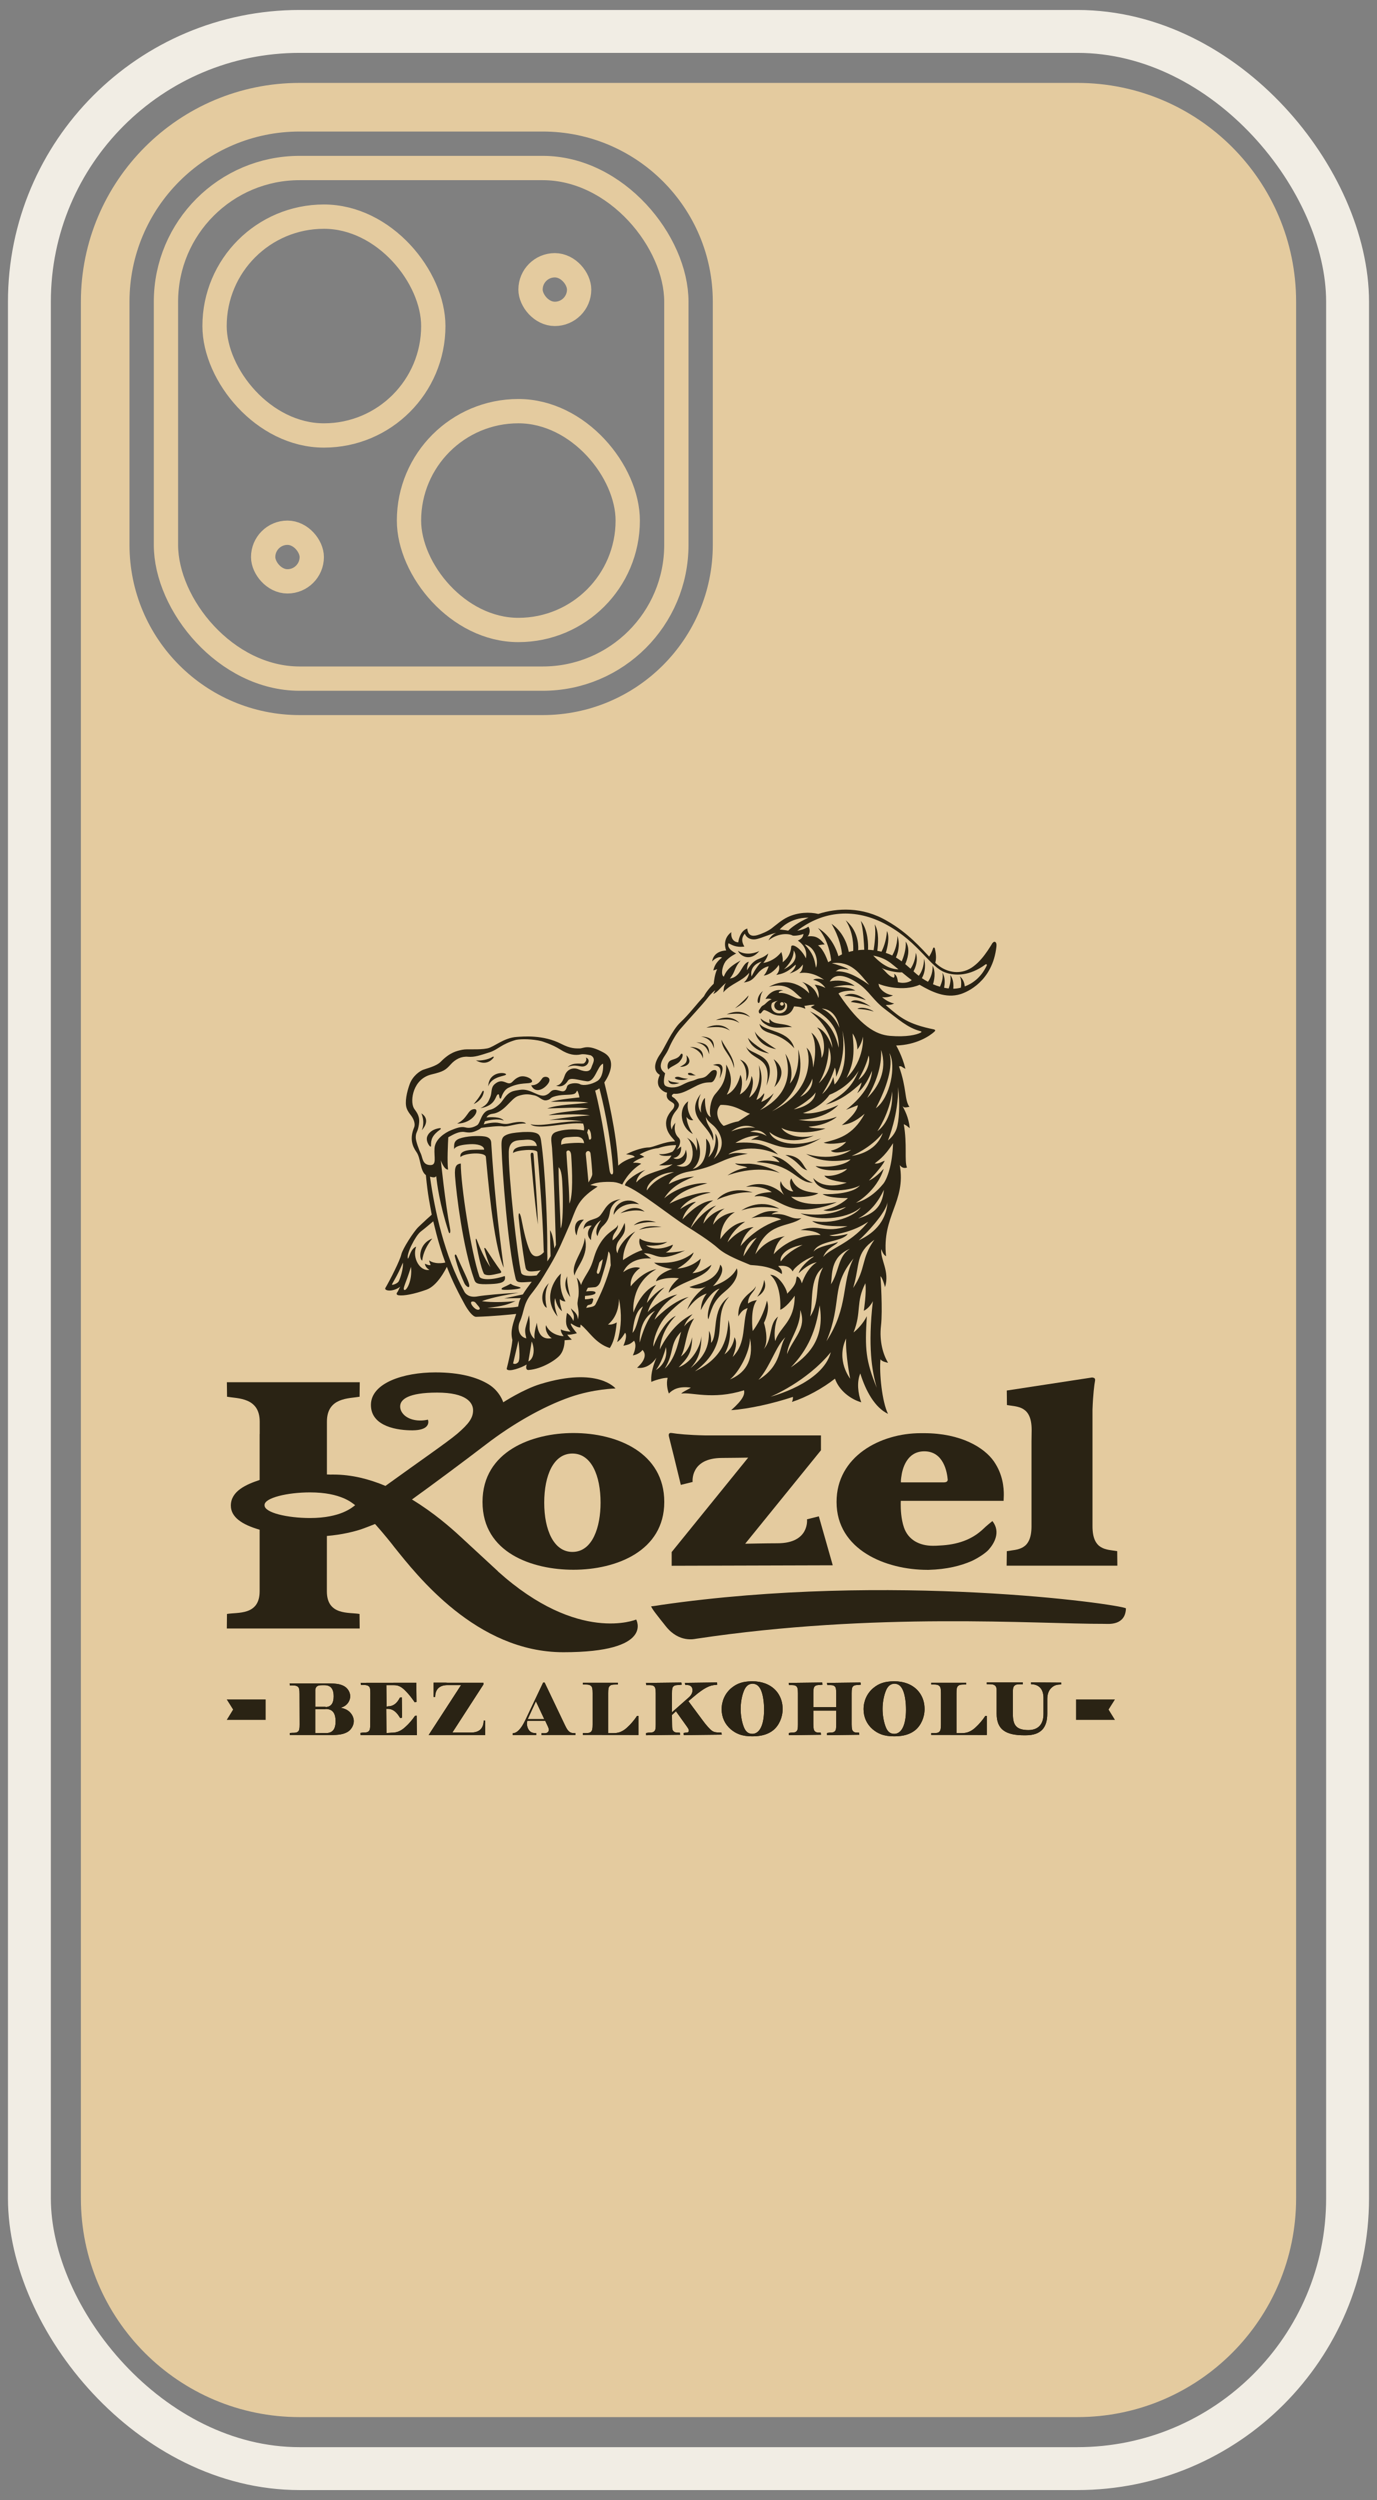 <svg width="54" height="98" viewBox="0 0 54 98" fill="none" xmlns="http://www.w3.org/2000/svg">
<rect x="0" y="0" width="54" height="98" fill="#808080" stroke="none"/>
<g clip-path="url(#clip0_1127_34)">
<rect x="1.153" y="1.232" width="51.693" height="95.537" rx="10.597" stroke="#F1EDE4" stroke-width="1.682"/>
<path fill-rule="evenodd" clip-rule="evenodd" d="M11.75 3.25C7.012 3.25 3.172 7.091 3.172 11.828V86.172C3.172 90.909 7.012 94.75 11.75 94.75H42.25C46.988 94.75 50.828 90.909 50.828 86.172V11.828C50.828 7.091 46.988 3.25 42.25 3.25H11.75ZM11.75 5.156C8.065 5.156 5.078 8.143 5.078 11.828V21.359C5.078 25.044 8.065 28.031 11.75 28.031H21.281C24.966 28.031 27.953 25.044 27.953 21.359V11.828C27.953 8.143 24.966 5.156 21.281 5.156H11.75Z" fill="#E4CB9F"/>
<rect x="6.508" y="6.586" width="20.016" height="20.016" rx="5.242" stroke="#E4CB9F" stroke-width="0.953"/>
<rect x="8.414" y="8.492" width="8.578" height="8.578" rx="4.289" stroke="#E4CB9F" stroke-width="0.953"/>
<rect x="20.805" y="10.398" width="1.906" height="1.906" rx="0.953" stroke="#E4CB9F" stroke-width="0.953"/>
<rect x="10.32" y="20.883" width="1.906" height="1.906" rx="0.953" stroke="#E4CB9F" stroke-width="0.953"/>
<rect x="16.039" y="16.117" width="8.578" height="8.578" rx="4.289" stroke="#E4CB9F" stroke-width="0.953"/>
<g clip-path="url(#clip1_1127_34)">
<path d="M29.502 68.064C29.301 68.064 29.132 68.038 28.988 67.984C28.867 67.939 28.757 67.874 28.655 67.785C28.426 67.589 28.299 67.312 28.299 67.002C28.299 66.673 28.44 66.369 28.684 66.168C28.905 65.987 29.134 65.912 29.474 65.906H29.505C29.686 65.906 29.853 65.934 30.005 65.99C30.436 66.149 30.692 66.525 30.692 66.993C30.692 67.325 30.547 67.646 30.317 67.829C30.125 67.981 29.87 68.058 29.542 68.063H29.503L29.502 68.064ZM29.501 66.003C29.346 66.006 29.235 66.108 29.159 66.316C29.087 66.511 29.046 66.757 29.046 66.989C29.046 67.219 29.086 67.47 29.155 67.661C29.211 67.819 29.284 67.909 29.384 67.946C29.421 67.959 29.461 67.966 29.506 67.966C29.795 67.962 29.962 67.609 29.964 67.024C29.964 66.746 29.929 66.493 29.865 66.312C29.808 66.154 29.729 66.059 29.627 66.022C29.591 66.008 29.554 66.002 29.513 66.002V65.995L29.502 66.002L29.501 66.003Z" fill="#2A2314"/>
<path d="M35.068 68.064C34.867 68.064 34.698 68.038 34.554 67.984C34.433 67.939 34.324 67.874 34.22 67.785C33.992 67.589 33.865 67.312 33.865 67.002C33.865 66.673 34.006 66.369 34.25 66.168C34.469 65.987 34.699 65.912 35.04 65.906H35.071C35.251 65.906 35.419 65.934 35.571 65.99C36.002 66.149 36.258 66.525 36.258 66.993C36.258 67.325 36.113 67.646 35.883 67.829C35.69 67.981 35.436 68.058 35.108 68.063H35.069L35.068 68.064ZM35.066 66.003C34.912 66.006 34.8 66.108 34.725 66.316C34.653 66.511 34.611 66.757 34.611 66.989C34.611 67.219 34.651 67.47 34.721 67.661C34.776 67.819 34.85 67.909 34.949 67.946C34.987 67.959 35.027 67.966 35.072 67.966C35.361 67.962 35.528 67.609 35.529 67.024C35.529 66.746 35.495 66.493 35.431 66.312C35.372 66.154 35.295 66.059 35.193 66.022C35.157 66.008 35.12 66.002 35.078 66.002V65.995L35.068 66.002L35.066 66.003Z" fill="#2A2314"/>
<path d="M25.334 67.934L25.431 67.919C25.568 67.919 25.616 67.907 25.657 67.866C25.703 67.825 25.716 67.761 25.715 67.593V66.379C25.713 66.211 25.699 66.148 25.655 66.106C25.647 66.099 25.637 66.092 25.627 66.085C25.588 66.063 25.535 66.055 25.431 66.055H25.343L25.33 65.971L26.72 65.954L26.734 66.037L26.637 66.052C26.506 66.052 26.453 66.064 26.409 66.105C26.365 66.146 26.352 66.21 26.352 66.377V67.12L27.001 66.547C27.105 66.459 27.157 66.361 27.157 66.258C27.157 66.177 27.126 66.116 27.069 66.083C27.034 66.061 26.99 66.052 26.937 66.052H26.872L26.859 65.968L28.116 65.951L28.129 66.035L28.081 66.049C27.84 66.049 27.598 66.177 27.215 66.501L26.997 66.686L27.554 67.436C27.691 67.626 27.848 67.8 27.938 67.858C28.007 67.899 28.081 67.914 28.212 67.914H28.291L28.305 67.998L26.816 68.016L26.803 67.933L26.895 67.918C26.947 67.918 26.977 67.91 26.994 67.894C27.006 67.882 27.012 67.864 27.012 67.837C27.012 67.797 27 67.773 26.94 67.686L26.508 67.081L26.351 67.229L26.356 67.594C26.356 67.761 26.369 67.825 26.414 67.866C26.424 67.876 26.433 67.883 26.444 67.89C26.48 67.911 26.53 67.919 26.634 67.919H26.659L26.672 68.003L25.333 68.02V67.935L25.334 67.934Z" fill="#2A2314"/>
<path d="M24.596 67.716C24.422 67.874 24.266 67.939 24.053 67.939H23.85V66.374C23.85 66.202 23.864 66.134 23.912 66.089C23.957 66.046 24.011 66.033 24.146 66.033H24.23V65.963H22.86V66.032H22.944C23.079 66.032 23.133 66.046 23.178 66.089C23.226 66.134 23.24 66.202 23.24 66.374V67.597C23.24 67.769 23.224 67.837 23.177 67.885C23.131 67.927 23.078 67.938 22.942 67.938H22.859V68.008L25.039 68.011V67.262H24.982C24.867 67.435 24.741 67.583 24.595 67.716H24.596Z" fill="#2A2314"/>
<path d="M38.255 67.716C38.081 67.874 37.925 67.939 37.712 67.939H37.509V66.374C37.509 66.202 37.523 66.134 37.571 66.089C37.617 66.046 37.67 66.033 37.806 66.033H37.889V65.963H36.519V66.032H36.603C36.739 66.032 36.792 66.046 36.837 66.089C36.885 66.134 36.9 66.202 36.9 66.374V67.597C36.9 67.769 36.884 67.837 36.836 67.885C36.791 67.927 36.737 67.938 36.602 67.938H36.518V68.008L38.698 68.011V67.262H38.641C38.526 67.435 38.4 67.583 38.254 67.716H38.255Z" fill="#2A2314"/>
<path d="M22.53 67.94C22.35 67.94 22.273 67.876 22.155 67.626L21.359 65.957H21.299L20.6 67.43C20.435 67.772 20.278 67.936 20.106 67.944V68.013L21.029 68.011V67.942C20.922 67.934 20.88 67.926 20.834 67.901C20.735 67.852 20.664 67.709 20.664 67.566C20.664 67.524 20.668 67.499 20.68 67.458H21.383L21.495 67.7C21.511 67.735 21.523 67.776 21.523 67.804C21.523 67.887 21.458 67.942 21.362 67.942H21.232V68.011L22.566 68.009V67.94H22.531H22.53ZM20.695 67.389L21.016 66.691L21.343 67.388H20.695V67.389Z" fill="#2A2314"/>
<path d="M30.931 67.933L31.023 67.918C31.151 67.918 31.197 67.907 31.237 67.865C31.279 67.824 31.291 67.761 31.291 67.592V66.378C31.29 66.211 31.276 66.147 31.234 66.106C31.226 66.098 31.217 66.091 31.207 66.085C31.171 66.062 31.121 66.054 31.023 66.054H30.941L30.928 65.97L32.244 65.953L32.257 66.037L32.165 66.051C32.041 66.051 31.992 66.063 31.951 66.104C31.91 66.146 31.896 66.209 31.896 66.378V67.592C31.899 67.759 31.911 67.823 31.954 67.865C31.963 67.875 31.972 67.883 31.982 67.889C32.016 67.911 32.061 67.918 32.161 67.918H32.185L32.197 68.002L30.931 68.019V67.934V67.933Z" fill="#2A2314"/>
<path d="M32.432 67.933L32.524 67.918C32.653 67.918 32.699 67.907 32.739 67.865C32.781 67.824 32.793 67.761 32.793 67.592V66.378C32.792 66.211 32.778 66.147 32.736 66.106C32.728 66.098 32.718 66.091 32.709 66.085C32.673 66.062 32.623 66.054 32.524 66.054H32.443L32.43 65.97L33.745 65.953L33.759 66.037L33.667 66.051C33.543 66.051 33.494 66.063 33.453 66.104C33.412 66.146 33.398 66.209 33.398 66.378V67.592C33.401 67.759 33.413 67.823 33.456 67.865C33.465 67.875 33.474 67.883 33.483 67.889C33.518 67.911 33.563 67.918 33.663 67.918H33.687L33.699 68.002L32.432 68.019V67.934V67.933Z" fill="#2A2314"/>
<path d="M32.824 66.918H31.704V67.055H32.824V66.918Z" fill="#2A2314"/>
<path d="M40.479 65.947H40.431V66.02C40.739 66.026 40.908 66.202 40.921 66.532V66.826V67.181C40.921 67.596 40.715 67.813 40.332 67.819C39.855 67.813 39.721 67.633 39.721 67.188V66.271C39.726 66.164 39.744 66.113 39.784 66.077C39.83 66.035 39.885 66.022 40.026 66.022H40.112V65.951H38.697V66.02H38.783C38.924 66.02 38.977 66.035 39.025 66.077C39.059 66.108 39.076 66.148 39.084 66.223V67.177C39.084 67.799 39.439 68.023 40.173 68.023C40.18 68.023 40.185 68.023 40.192 68.023C40.201 68.023 40.211 68.023 40.22 68.023C40.839 68.023 41.07 67.708 41.07 67.171V66.592C41.074 66.389 41.134 66.242 41.258 66.14C41.348 66.063 41.44 66.034 41.615 66.029V65.957L40.483 65.949L40.479 65.947Z" fill="#2A2314"/>
<path d="M29.502 68.064C29.301 68.064 29.132 68.038 28.988 67.984C28.867 67.939 28.757 67.874 28.655 67.785C28.426 67.589 28.299 67.312 28.299 67.002C28.299 66.673 28.44 66.369 28.684 66.168C28.905 65.987 29.134 65.912 29.474 65.906H29.505C29.686 65.906 29.853 65.934 30.005 65.99C30.436 66.149 30.692 66.525 30.692 66.993C30.692 67.325 30.547 67.646 30.317 67.829C30.125 67.981 29.87 68.058 29.542 68.063H29.503L29.502 68.064ZM29.501 66.003C29.346 66.006 29.235 66.108 29.159 66.316C29.087 66.511 29.046 66.757 29.046 66.989C29.046 67.219 29.086 67.47 29.155 67.661C29.211 67.819 29.284 67.909 29.384 67.946C29.421 67.959 29.461 67.966 29.506 67.966C29.795 67.962 29.962 67.609 29.964 67.024C29.964 66.746 29.929 66.493 29.865 66.312C29.808 66.154 29.729 66.059 29.627 66.022C29.591 66.008 29.554 66.002 29.513 66.002V65.995L29.502 66.002L29.501 66.003Z" fill="#2A2314"/>
<path d="M35.068 68.064C34.867 68.064 34.698 68.038 34.554 67.984C34.433 67.939 34.324 67.874 34.22 67.785C33.992 67.589 33.865 67.312 33.865 67.002C33.865 66.673 34.006 66.369 34.25 66.168C34.469 65.987 34.699 65.912 35.04 65.906H35.071C35.251 65.906 35.419 65.934 35.571 65.99C36.002 66.149 36.258 66.525 36.258 66.993C36.258 67.325 36.113 67.646 35.883 67.829C35.69 67.981 35.436 68.058 35.108 68.063H35.069L35.068 68.064ZM35.066 66.003C34.912 66.006 34.8 66.108 34.725 66.316C34.653 66.511 34.611 66.757 34.611 66.989C34.611 67.219 34.651 67.47 34.721 67.661C34.776 67.819 34.85 67.909 34.949 67.946C34.987 67.959 35.027 67.966 35.072 67.966C35.361 67.962 35.528 67.609 35.529 67.024C35.529 66.746 35.495 66.493 35.431 66.312C35.372 66.154 35.295 66.059 35.193 66.022C35.157 66.008 35.12 66.002 35.078 66.002V65.995L35.068 66.002L35.066 66.003Z" fill="#2A2314"/>
<path d="M25.334 67.934L25.431 67.919C25.568 67.919 25.616 67.907 25.657 67.866C25.703 67.825 25.716 67.761 25.715 67.593V66.379C25.713 66.211 25.699 66.148 25.655 66.106C25.647 66.099 25.637 66.092 25.627 66.085C25.588 66.063 25.535 66.055 25.431 66.055H25.343L25.33 65.971L26.72 65.954L26.734 66.037L26.637 66.052C26.506 66.052 26.453 66.064 26.409 66.105C26.365 66.146 26.352 66.21 26.352 66.377V67.12L27.001 66.547C27.105 66.459 27.157 66.361 27.157 66.258C27.157 66.177 27.126 66.116 27.069 66.083C27.034 66.061 26.99 66.052 26.937 66.052H26.872L26.859 65.968L28.116 65.951L28.129 66.035L28.081 66.049C27.84 66.049 27.598 66.177 27.215 66.501L26.997 66.686L27.554 67.436C27.691 67.626 27.848 67.8 27.938 67.858C28.007 67.899 28.081 67.914 28.212 67.914H28.291L28.305 67.998L26.816 68.016L26.803 67.933L26.895 67.918C26.947 67.918 26.977 67.91 26.994 67.894C27.006 67.882 27.012 67.864 27.012 67.837C27.012 67.797 27 67.773 26.94 67.686L26.508 67.081L26.351 67.229L26.356 67.594C26.356 67.761 26.369 67.825 26.414 67.866C26.424 67.876 26.433 67.883 26.444 67.89C26.48 67.911 26.53 67.919 26.634 67.919H26.659L26.672 68.003L25.333 68.02V67.935L25.334 67.934Z" fill="#2A2314"/>
<path d="M24.596 67.716C24.422 67.874 24.266 67.939 24.053 67.939H23.85V66.374C23.85 66.202 23.864 66.134 23.912 66.089C23.957 66.046 24.011 66.033 24.146 66.033H24.23V65.963H22.86V66.032H22.944C23.079 66.032 23.133 66.046 23.178 66.089C23.226 66.134 23.24 66.202 23.24 66.374V67.597C23.24 67.769 23.224 67.837 23.177 67.885C23.131 67.927 23.078 67.938 22.942 67.938H22.859V68.008L25.039 68.011V67.262H24.982C24.867 67.435 24.741 67.583 24.595 67.716H24.596Z" fill="#2A2314"/>
<path d="M38.255 67.716C38.081 67.874 37.925 67.939 37.712 67.939H37.509V66.374C37.509 66.202 37.523 66.134 37.571 66.089C37.617 66.046 37.67 66.033 37.806 66.033H37.889V65.963H36.519V66.032H36.603C36.739 66.032 36.792 66.046 36.837 66.089C36.885 66.134 36.9 66.202 36.9 66.374V67.597C36.9 67.769 36.884 67.837 36.836 67.885C36.791 67.927 36.737 67.938 36.602 67.938H36.518V68.008L38.698 68.011V67.262H38.641C38.526 67.435 38.4 67.583 38.254 67.716H38.255Z" fill="#2A2314"/>
<path d="M22.53 67.94C22.35 67.94 22.273 67.876 22.155 67.626L21.359 65.957H21.299L20.6 67.43C20.435 67.772 20.278 67.936 20.106 67.944V68.013L21.029 68.011V67.942C20.922 67.934 20.88 67.926 20.834 67.901C20.735 67.852 20.664 67.709 20.664 67.566C20.664 67.524 20.668 67.499 20.68 67.458H21.383L21.495 67.7C21.511 67.735 21.523 67.776 21.523 67.804C21.523 67.887 21.458 67.942 21.362 67.942H21.232V68.011L22.566 68.009V67.94H22.531H22.53ZM20.695 67.389L21.016 66.691L21.343 67.388H20.695V67.389Z" fill="#2A2314"/>
<path d="M30.931 67.933L31.023 67.918C31.151 67.918 31.197 67.907 31.237 67.865C31.279 67.824 31.291 67.761 31.291 67.592V66.378C31.29 66.211 31.276 66.147 31.234 66.106C31.226 66.098 31.217 66.091 31.207 66.085C31.171 66.062 31.121 66.054 31.023 66.054H30.941L30.928 65.97L32.244 65.953L32.257 66.037L32.165 66.051C32.041 66.051 31.992 66.063 31.951 66.104C31.91 66.146 31.896 66.209 31.896 66.378V67.592C31.899 67.759 31.911 67.823 31.954 67.865C31.963 67.875 31.972 67.883 31.982 67.889C32.016 67.911 32.061 67.918 32.161 67.918H32.185L32.197 68.002L30.931 68.019V67.934V67.933Z" fill="#2A2314"/>
<path d="M32.432 67.933L32.524 67.918C32.653 67.918 32.699 67.907 32.739 67.865C32.781 67.824 32.793 67.761 32.793 67.592V66.378C32.792 66.211 32.778 66.147 32.736 66.106C32.728 66.098 32.718 66.091 32.709 66.085C32.673 66.062 32.623 66.054 32.524 66.054H32.443L32.43 65.97L33.745 65.953L33.759 66.037L33.667 66.051C33.543 66.051 33.494 66.063 33.453 66.104C33.412 66.146 33.398 66.209 33.398 66.378V67.592C33.401 67.759 33.413 67.823 33.456 67.865C33.465 67.875 33.474 67.883 33.483 67.889C33.518 67.911 33.563 67.918 33.663 67.918H33.687L33.699 68.002L32.432 68.019V67.934V67.933Z" fill="#2A2314"/>
<path d="M32.824 66.918H31.704V67.055H32.824V66.918Z" fill="#2A2314"/>
<path d="M40.479 65.947H40.431V66.02C40.739 66.026 40.908 66.202 40.921 66.532V66.826V67.181C40.921 67.596 40.715 67.813 40.332 67.819C39.855 67.813 39.721 67.633 39.721 67.188V66.271C39.726 66.164 39.744 66.113 39.784 66.077C39.83 66.035 39.885 66.022 40.026 66.022H40.112V65.951H38.697V66.02H38.783C38.924 66.02 38.977 66.035 39.025 66.077C39.059 66.108 39.076 66.148 39.084 66.223V67.177C39.084 67.799 39.439 68.023 40.173 68.023C40.18 68.023 40.185 68.023 40.192 68.023C40.201 68.023 40.211 68.023 40.22 68.023C40.839 68.023 41.07 67.708 41.07 67.171V66.592C41.074 66.389 41.134 66.242 41.258 66.14C41.348 66.063 41.44 66.034 41.615 66.029V65.957L40.483 65.949L40.479 65.947Z" fill="#2A2314"/>
<path d="M14.141 68.015L14.135 67.93L14.232 67.916H14.248C14.371 67.916 14.418 67.904 14.459 67.865C14.504 67.823 14.518 67.76 14.518 67.593L14.523 66.377C14.523 66.219 14.512 66.154 14.475 66.113C14.425 66.065 14.374 66.05 14.24 66.05H14.156L14.143 65.966L16.326 65.963L16.335 66.715L16.264 66.729C16.166 66.588 16.083 66.479 15.998 66.384C15.952 66.332 15.905 66.283 15.855 66.235C15.702 66.098 15.606 66.057 15.425 66.057H15.151L15.16 66.903L15.213 66.888C15.416 66.888 15.563 66.779 15.684 66.544L15.758 66.537L15.768 67.332L15.694 67.346C15.642 67.265 15.602 67.206 15.559 67.159C15.458 67.046 15.342 66.987 15.213 66.987H15.147L15.156 67.935L15.349 67.922C15.562 67.922 15.711 67.861 15.884 67.707C16.029 67.578 16.15 67.44 16.275 67.26L16.34 67.254L16.349 68.019L14.139 68.015H14.141Z" fill="#2A2314"/>
<path d="M19.029 67.448H18.966C18.963 67.753 18.793 67.915 18.475 67.915H17.74L18.958 66.032V65.963H17.556C17.531 65.963 17.507 65.963 17.483 65.959H17.003V66.519H17.065C17.07 66.214 17.238 66.055 17.555 66.055H18.081L16.81 68.012H19.026V67.448H19.029Z" fill="#2A2314"/>
<path d="M13.612 67.031C13.536 66.99 13.455 66.962 13.36 66.943C13.411 66.928 13.455 66.91 13.497 66.887C13.637 66.812 13.736 66.648 13.734 66.492C13.734 66.335 13.634 66.173 13.493 66.096C13.422 66.058 13.346 66.031 13.257 66.015C13.165 65.999 13.052 65.992 12.9 65.99H12.34H11.358L11.365 66.067H11.45C11.517 66.067 11.56 66.071 11.595 66.079C11.632 66.087 11.659 66.1 11.684 66.123C11.731 66.165 11.745 66.23 11.745 66.398L11.749 67.6C11.749 67.767 11.736 67.832 11.69 67.875C11.646 67.916 11.596 67.928 11.455 67.927L11.364 67.933V68.01L12.96 68.013C13.282 68.014 13.459 67.984 13.613 67.901C13.767 67.819 13.875 67.64 13.874 67.466C13.874 67.295 13.763 67.116 13.608 67.032L13.612 67.031ZM12.638 66.059H12.73C12.762 66.059 12.791 66.062 12.818 66.067C12.996 66.099 13.084 66.238 13.085 66.49C13.085 66.751 12.998 66.886 12.812 66.914H12.766V66.906H12.364V66.238C12.384 66.102 12.458 66.058 12.639 66.059H12.638ZM12.775 67.936L12.363 67.938V66.999H12.764V66.992H12.77C12.804 66.992 12.836 66.995 12.867 67C13.064 67.036 13.159 67.187 13.161 67.466C13.162 67.788 13.04 67.938 12.774 67.937L12.775 67.936Z" fill="#2A2314"/>
<path d="M14.141 68.015L14.135 67.93L14.232 67.916H14.248C14.371 67.916 14.418 67.904 14.459 67.865C14.504 67.823 14.518 67.76 14.518 67.593L14.523 66.377C14.523 66.219 14.512 66.154 14.475 66.113C14.425 66.065 14.374 66.05 14.24 66.05H14.156L14.143 65.966L16.326 65.963L16.335 66.715L16.264 66.729C16.166 66.588 16.083 66.479 15.998 66.384C15.952 66.332 15.905 66.283 15.855 66.235C15.702 66.098 15.606 66.057 15.425 66.057H15.151L15.16 66.903L15.213 66.888C15.416 66.888 15.563 66.779 15.684 66.544L15.758 66.537L15.768 67.332L15.694 67.346C15.642 67.265 15.602 67.206 15.559 67.159C15.458 67.046 15.342 66.987 15.213 66.987H15.147L15.156 67.935L15.349 67.922C15.562 67.922 15.711 67.861 15.884 67.707C16.029 67.578 16.15 67.44 16.275 67.26L16.34 67.254L16.349 68.019L14.139 68.015H14.141Z" fill="#2A2314"/>
<path d="M19.029 67.448H18.966C18.963 67.753 18.793 67.915 18.475 67.915H17.74L18.958 66.032V65.963H17.556C17.531 65.963 17.507 65.963 17.483 65.959H17.003V66.519H17.065C17.07 66.214 17.238 66.055 17.555 66.055H18.081L16.81 68.012H19.026V67.448H19.029Z" fill="#2A2314"/>
<path d="M13.612 67.031C13.536 66.99 13.455 66.962 13.36 66.943C13.411 66.928 13.455 66.91 13.497 66.887C13.637 66.812 13.736 66.648 13.734 66.492C13.734 66.335 13.634 66.173 13.493 66.096C13.422 66.058 13.346 66.031 13.257 66.015C13.165 65.999 13.052 65.992 12.9 65.99H12.34H11.358L11.365 66.067H11.45C11.517 66.067 11.56 66.071 11.595 66.079C11.632 66.087 11.659 66.1 11.684 66.123C11.731 66.165 11.745 66.23 11.745 66.398L11.749 67.6C11.749 67.767 11.736 67.832 11.69 67.875C11.646 67.916 11.596 67.928 11.455 67.927L11.364 67.933V68.01L12.96 68.013C13.282 68.014 13.459 67.984 13.613 67.901C13.767 67.819 13.875 67.64 13.874 67.466C13.874 67.295 13.763 67.116 13.608 67.032L13.612 67.031ZM12.638 66.059H12.73C12.762 66.059 12.791 66.062 12.818 66.067C12.996 66.099 13.084 66.238 13.085 66.49C13.085 66.751 12.998 66.886 12.812 66.914H12.766V66.906H12.364V66.238C12.384 66.102 12.458 66.058 12.639 66.059H12.638ZM12.775 67.936L12.363 67.938V66.999H12.764V66.992H12.77C12.804 66.992 12.836 66.995 12.867 67C13.064 67.036 13.159 67.187 13.161 67.466C13.162 67.788 13.04 67.938 12.774 67.937L12.775 67.936Z" fill="#2A2314"/>
<path d="M10.418 67.42H8.891L9.141 67.014L8.891 66.617H10.418V67.42Z" fill="#2A2314"/>
<path d="M42.197 67.42H43.724L43.474 67.014L43.724 66.617H42.197V67.42Z" fill="#2A2314"/>
<path d="M36.37 61.538H36.417C37.135 61.519 37.684 61.375 38.097 61.195C38.28 61.115 38.629 60.908 38.773 60.745C38.992 60.498 39.253 60.051 38.918 59.625C38.87 59.659 38.667 59.829 38.568 59.925C38.113 60.363 37.532 60.554 36.848 60.584C36.765 60.591 36.677 60.594 36.583 60.594C36.056 60.594 35.614 60.363 35.448 59.872C35.333 59.532 35.321 59.15 35.322 58.959C35.322 58.887 35.325 58.882 35.325 58.833H39.357C39.359 58.776 39.363 58.708 39.365 58.604C39.367 58.314 39.329 57.791 38.972 57.28C38.597 56.744 37.684 56.18 36.234 56.18H36.108C34.512 56.18 32.806 57.098 32.806 58.875C32.806 60.757 34.742 61.538 36.37 61.538ZM35.342 57.916C35.382 57.572 35.56 56.891 36.248 56.891C37.006 56.891 37.142 57.712 37.166 58.006C37.16 58.069 37.124 58.109 36.998 58.109H35.33C35.325 58.024 35.335 57.977 35.342 57.914" fill="#2A2314"/>
<path d="M22.486 56.174C20.894 56.174 18.922 56.872 18.922 58.877C18.922 60.882 20.894 61.534 22.486 61.534C24.168 61.534 26.05 60.8 26.05 58.877C26.05 56.954 24.218 56.174 22.486 56.174ZM22.448 60.835C21.715 60.835 21.342 59.972 21.342 58.906C21.342 57.841 21.704 56.978 22.448 56.978C23.191 56.978 23.552 57.842 23.552 58.906C23.552 59.838 23.248 60.835 22.448 60.835Z" fill="#2A2314"/>
<path d="M25.902 62.917C25.777 62.936 25.656 62.958 25.534 62.968C25.571 63.074 25.777 63.333 26.118 63.759C26.635 64.405 27.248 64.246 27.294 64.239C34.346 63.18 40.582 63.662 43.326 63.655C43.455 63.655 44.134 63.735 44.155 63.046C43.873 62.879 34.935 61.61 25.901 62.916" fill="#2A2314"/>
<path d="M26.449 57.18C26.571 57.683 26.699 58.207 26.699 58.207L27.162 58.092C27.162 58.092 27.053 57.151 28.321 57.151C28.569 57.151 29.34 57.139 29.34 57.139L26.336 60.845H26.34V61.378C26.821 61.376 32.659 61.359 32.657 61.359C32.655 61.352 32.111 59.44 32.111 59.44L31.648 59.556C31.648 59.556 31.757 60.496 30.489 60.496C30.083 60.496 29.223 60.514 29.223 60.514L32.194 56.851V56.268C32.194 56.268 29.426 56.268 27.661 56.268C26.992 56.255 26.558 56.209 26.34 56.173C26.203 56.15 26.223 56.271 26.231 56.304C26.283 56.519 26.409 57.025 26.449 57.179" fill="#2A2314"/>
<path d="M40.451 59.828C40.451 60.786 39.891 60.732 39.483 60.805L39.476 61.374H43.818L43.812 60.805C43.405 60.732 42.843 60.786 42.843 59.828V57.215C42.843 56.574 42.843 55.857 42.843 55.261C42.864 54.652 42.916 54.269 42.943 54.124C42.96 54.026 42.899 54.003 42.843 54.001V53.994L39.482 54.508L39.488 55.077C39.895 55.15 40.457 55.096 40.457 56.054L40.451 56.498V59.828Z" fill="#2A2314"/>
<path d="M19.53 61.596C19.421 61.498 18.756 60.881 18.058 60.236C17.673 59.88 17 59.29 16.155 58.779C16.86 58.275 18.233 57.254 19.057 56.622C20.054 55.856 21.265 55.144 22.368 54.762C23.276 54.447 24.138 54.427 24.138 54.427C24.138 54.427 23.456 53.566 21.2 54.252C20.519 54.459 19.735 54.97 19.735 54.97C19.735 54.97 19.606 54.539 19.162 54.265C18.715 53.992 18.047 53.797 17.076 53.797C15.835 53.797 14.546 54.207 14.546 55.074C14.546 55.94 15.638 56.075 16.191 56.069C16.797 56.061 16.828 55.795 16.783 55.651C16.643 55.681 16.42 55.709 16.189 55.648C15.837 55.554 15.66 55.303 15.698 55.074C15.73 54.867 15.993 54.589 17.144 54.589C18.294 54.589 18.552 54.987 18.552 55.282C18.552 55.577 18.397 55.803 17.93 56.204C17.557 56.521 16.491 57.254 15.116 58.247C14.483 57.981 13.793 57.802 13.08 57.802C12.975 57.802 12.908 57.805 12.82 57.798V56.194V55.729C12.82 54.771 13.694 54.825 14.101 54.752L14.108 54.183H8.897L8.904 54.752C9.311 54.825 10.185 54.771 10.185 55.729V56.194L10.182 56.231V58.014C9.656 58.19 9.053 58.448 9.053 59.02C9.053 59.468 9.484 59.764 10.182 59.964V62.001V62.378C10.182 63.336 9.308 63.194 8.901 63.267L8.895 63.836H14.105L14.099 63.267C13.692 63.194 12.818 63.336 12.818 62.378V61.847L12.819 60.209C13.42 60.158 13.879 60.041 14.171 59.945C14.228 59.927 14.568 59.799 14.708 59.74C15.192 60.285 15.46 60.643 15.46 60.643C16.349 61.749 18.687 64.767 22.092 64.767C25.679 64.767 24.948 63.485 24.948 63.485C24.948 63.485 22.688 64.442 19.526 61.597M13.927 59.004C13.823 59.081 13.37 59.506 12.158 59.506C11.271 59.506 10.375 59.298 10.375 59.011V58.994C10.375 58.711 11.285 58.501 12.158 58.501C13.379 58.501 13.823 58.926 13.927 59.003" fill="#2A2314"/>
<path d="M38.926 36.958C38.715 37.307 38.34 37.908 37.831 38.06C37.381 38.196 36.95 38.009 36.677 37.738C36.704 37.649 36.732 37.48 36.661 37.181C36.652 37.139 36.606 37.13 36.594 37.167C36.543 37.321 36.483 37.426 36.437 37.498C36.163 37.211 35.608 36.563 34.796 36.106C33.82 35.526 32.812 35.595 32.091 35.826C31.755 35.745 31.299 35.757 30.892 35.949C30.655 36.06 30.429 36.262 30.262 36.39C30.111 36.504 29.86 36.613 29.698 36.658C29.514 36.708 29.33 36.694 29.306 36.398C28.999 36.492 28.951 36.94 28.951 36.94C28.951 36.94 28.644 36.94 28.678 36.54C28.289 36.834 28.478 37.259 28.478 37.259C28.478 37.259 27.996 37.251 27.926 37.688C28.08 37.526 28.241 37.491 28.313 37.536C28.14 37.673 28.027 37.807 27.973 38.042C28.029 38.021 28.076 38.009 28.124 37.99C28.031 38.182 27.999 38.467 27.989 38.561C27.785 38.757 27.642 38.969 27.61 39.049C27.327 39.348 27.018 39.764 26.687 40.072C26.351 40.384 26.049 41.103 25.899 41.308C25.612 41.709 25.639 42.005 25.876 42.135C25.836 42.229 25.769 42.371 25.817 42.535C25.865 42.7 26.066 42.83 26.16 42.83C26.066 43.196 26.456 43.166 26.444 43.332C26.432 43.498 26.301 43.515 26.183 43.763C26.064 44.011 26.13 44.276 26.248 44.453C26.366 44.63 26.42 44.648 26.473 44.742C26.061 44.742 25.619 44.979 25.442 44.979C25.265 44.979 24.923 45.061 24.551 45.249C24.68 45.267 24.846 45.273 24.894 45.355C24.543 45.455 24.356 45.585 24.245 45.694C24.188 44.413 23.784 42.77 23.699 42.434C23.916 42.116 24.178 41.54 23.677 41.264C23.046 40.916 22.896 41.098 22.731 41.098C22.566 41.098 22.376 41.109 22.01 40.92C21.293 40.551 20.512 40.632 20.27 40.647C19.758 40.676 19.38 41.042 19.111 41.097C18.756 41.167 18.338 41.105 18.125 41.151C17.913 41.198 17.652 41.245 17.282 41.622C17.106 41.801 16.706 41.889 16.588 41.937C16.469 41.985 16.189 42.166 16.067 42.496C15.957 42.794 15.863 43.211 15.949 43.447C16.001 43.588 16.067 43.655 16.138 43.754C16.214 43.858 16.3 44.051 16.24 44.194C16.059 44.627 16.169 44.931 16.328 45.154C16.512 45.411 16.463 45.886 16.701 46.064C16.778 46.872 16.856 47.199 16.931 47.615C16.834 47.702 16.633 47.881 16.415 48.091C16.219 48.278 15.784 48.96 15.736 49.18C15.688 49.4 15.303 50.167 15.114 50.486C15.047 50.597 15.389 50.666 15.698 50.438C15.644 50.51 15.627 50.597 15.582 50.653C15.534 50.713 15.549 50.763 15.634 50.775C15.839 50.803 16.234 50.73 16.723 50.556C17.148 50.406 17.464 49.781 17.523 49.659C17.756 50.26 18.011 50.747 18.241 51.163C18.353 51.362 18.541 51.623 18.671 51.619C19.315 51.601 19.997 51.532 20.243 51.505C20.134 51.846 19.998 52.167 20.094 52.527C20.07 52.81 19.94 53.392 19.869 53.66C19.929 53.81 20.475 53.603 20.653 53.488C20.649 53.504 20.646 53.521 20.642 53.538C20.633 53.582 20.61 53.714 20.737 53.703C21.249 53.663 21.806 53.313 21.967 53.112C22.156 52.876 22.14 52.538 22.14 52.538C22.14 52.538 22.282 52.527 22.425 52.515C22.354 52.445 22.282 52.381 22.244 52.311C22.284 52.343 22.551 52.287 22.623 52.263C22.547 52.17 22.341 51.918 22.394 51.878C22.537 51.972 22.654 52.04 22.765 52.036C22.755 52.023 22.757 51.98 22.768 51.922C23.082 52.153 23.333 52.658 23.913 52.843C24.036 52.658 24.138 52.37 24.186 51.84C24.076 51.897 23.985 51.934 23.843 51.922C24.202 51.626 24.271 51.192 24.274 50.912C24.297 51.029 24.319 51.172 24.335 51.353C24.383 51.895 24.287 52.352 24.201 52.611C24.375 52.502 24.509 52.246 24.509 52.246C24.509 52.246 24.636 52.305 24.447 52.753C24.668 52.706 24.716 52.69 24.865 52.556C25.007 52.761 24.817 53.13 24.817 53.13C24.817 53.13 25.053 53.107 25.196 52.917C25.48 53.213 24.983 53.614 24.983 53.614C24.983 53.614 25.409 53.72 25.74 53.224C25.56 53.66 25.52 53.951 25.543 54.171C25.63 54.122 26.023 53.996 26.182 54.012C26.119 54.232 26.182 54.506 26.23 54.625C26.39 54.463 26.615 54.334 27.089 54.393C27.059 54.434 26.728 54.576 26.722 54.629C27.111 54.559 27.928 54.889 29.179 54.499C29.211 54.657 29.147 54.861 28.674 55.278C29.378 55.228 30.313 55.018 31.093 54.759C31.105 54.812 31.081 54.907 31.056 54.956C31.617 54.775 32.261 54.423 32.744 54.043C32.902 54.499 33.344 54.846 33.775 54.97C33.643 54.617 33.595 54.169 33.737 53.838C33.95 54.523 34.306 55.176 34.824 55.423C34.59 54.956 34.476 53.817 34.528 53.285C34.592 53.371 34.743 53.404 34.827 53.42C34.641 53.119 34.476 52.589 34.549 51.967C34.62 51.368 34.534 50.079 34.528 50.031C34.533 50.032 34.601 50.063 34.707 50.456C34.901 49.829 34.509 49.371 34.562 48.964C34.605 49.094 34.666 49.207 34.748 49.244C34.576 47.654 35.537 47.119 35.285 45.673C35.379 45.791 35.474 45.799 35.568 45.767C35.458 45.499 35.584 44.87 35.442 44.067C35.6 44.145 35.552 44.137 35.678 44.225C35.63 43.776 35.466 43.502 35.395 43.359C35.474 43.454 35.568 43.391 35.664 43.391C35.459 43.093 35.569 42.683 35.254 41.803C35.372 41.779 35.333 41.819 35.507 41.897C35.38 41.378 35.144 40.984 35.144 40.984C35.923 40.961 36.45 40.62 36.644 40.44C36.695 40.392 36.675 40.366 36.623 40.352C35.608 40.144 35.313 39.902 34.747 39.41C34.721 39.368 34.899 39.43 35.065 39.336C34.804 39.288 34.592 39.088 34.592 39.088C34.592 39.088 34.828 39.123 35.017 39.017C34.603 38.959 34.473 38.663 34.473 38.663C34.473 38.663 34.467 38.623 34.451 38.561C34.569 38.631 35.412 38.891 36.062 38.603C36.535 38.878 37.087 39.151 37.669 38.969C37.916 38.892 38.923 38.477 39.076 37.105C39.1 36.893 38.976 36.887 38.934 36.958M31.709 35.972C31.305 36.152 31.018 36.366 30.911 36.481C30.909 36.481 30.907 36.481 30.905 36.481C30.763 36.452 30.579 36.436 30.579 36.436C30.579 36.436 30.953 35.964 31.709 35.972ZM28.455 37.685C28.601 37.5 28.871 37.376 28.871 37.376C28.871 37.376 28.476 37.199 28.571 36.975C28.677 37.023 28.837 37.151 29.191 37.105C29.143 37.023 29.02 36.81 29.209 36.598C29.285 36.792 29.486 36.859 29.683 36.81C29.917 36.752 30.188 36.617 30.441 36.566C30.341 36.609 30.232 36.684 30.137 36.861C30.594 36.514 31.015 36.626 31.072 36.668C31.106 36.694 31.35 36.674 31.509 36.61C31.493 36.775 31.359 36.84 31.288 36.87C31.451 36.981 31.674 37.2 31.604 37.567C31.427 37.188 31.078 36.972 31.028 37.098C31.012 37.515 30.689 37.719 30.689 37.719C30.689 37.719 30.726 37.585 30.641 37.319C30.349 37.697 29.936 37.751 29.934 37.743C29.934 37.743 30.078 37.597 30.128 37.376C29.781 37.681 29.647 37.468 29.292 38.035C29.297 37.909 29.322 37.796 29.364 37.698C29.078 37.769 29.07 38.303 28.621 38.358C28.846 38.098 28.786 37.933 29.047 37.649C28.527 37.932 28.455 38.121 28.384 38.286C28.263 38.22 28.313 37.891 28.454 37.686M31.556 37.019C31.997 37.129 32.108 37.711 31.997 37.932C31.935 37.569 31.887 37.381 31.556 37.019ZM30.744 37.994C30.744 37.994 31.138 37.656 31.123 37.255C31.423 37.703 30.744 37.994 30.744 37.994ZM29.865 37.694C29.616 37.954 29.474 38.278 29.474 38.278C29.474 38.278 29.344 37.859 29.865 37.694ZM26.494 44.008C26.494 44.008 26.344 44.154 26.352 44.281C26.289 44.202 26.249 43.861 26.494 43.565C26.621 43.411 26.663 43.313 26.589 43.211C26.561 43.172 26.477 43.058 26.408 43.022C26.297 42.964 26.358 42.912 26.418 42.874C26.509 42.886 26.634 42.871 26.738 42.835C26.841 42.8 26.937 42.762 27.244 42.598C27.552 42.433 27.714 42.434 27.814 42.429C27.886 42.425 27.962 42.457 28.056 42.245C28.15 42.032 28.12 41.924 27.991 41.946C27.89 41.963 27.86 42.04 27.719 42.165C27.577 42.288 27.464 42.239 27.291 42.316C27.094 42.405 27.096 42.348 26.743 42.531C26.437 42.689 26.164 42.622 26.086 42.555C26.006 42.488 26.033 42.27 26.084 42.074C25.978 41.979 25.76 41.841 26.076 41.373C26.111 41.322 26.178 41.216 26.223 41.109C26.345 40.818 26.521 40.522 26.678 40.339C27.045 39.912 27.558 39.369 27.757 39.111C27.834 39.013 27.89 38.944 28.051 38.812C28.032 38.858 28.008 38.906 27.972 38.96C28.138 38.912 28.303 38.642 28.47 38.535C28.363 38.678 28.387 38.822 28.363 38.902C28.671 38.547 29.074 38.489 29.381 38.135C29.369 38.241 29.286 38.429 29.168 38.513C29.459 38.477 29.543 38.366 29.724 38.147C29.925 37.903 30.146 37.879 30.146 37.879C30.146 37.879 30.055 38.147 29.949 38.241C30.122 38.234 30.387 38.064 30.541 37.824C30.589 37.982 30.533 38.131 30.438 38.217C30.646 38.185 30.875 38.116 31.131 37.873C31.155 37.855 31.179 37.836 31.203 37.816C31.223 37.861 31.141 38.029 30.967 38.163C31.258 38.06 31.352 37.974 31.487 37.808C31.479 37.966 31.447 38.068 31.344 38.147C31.864 38.053 32.314 38.407 32.314 38.407C32.314 38.407 32.053 38.313 31.889 38.407C32.189 38.48 32.322 38.654 32.367 38.727C32.205 38.643 32.031 38.598 31.944 38.603C32 38.651 32.149 38.886 32.095 39.122C32.008 38.87 31.89 38.642 31.452 38.489C31.701 38.643 31.732 38.94 31.732 38.94C31.732 38.94 31.073 38.159 30.154 38.688C30.955 38.465 31.191 38.984 31.447 39.129C31.255 39.247 30.951 38.886 30.545 38.924C30.516 38.885 30.595 38.838 30.714 38.822C30.407 38.752 30.155 38.914 30.019 39.159C30.138 39.137 30.216 39.147 30.26 39.175C30.111 39.219 30.019 39.368 29.933 39.407C29.846 39.447 29.821 39.529 29.775 39.584C29.727 39.638 29.771 39.772 29.837 39.718C29.884 39.679 29.906 39.616 29.957 39.597C29.98 39.588 30 39.6 30.021 39.606C30.222 39.678 30.288 39.8 30.595 39.812C31.024 39.828 31.092 39.544 31.14 39.45C31.211 39.458 31.368 39.45 31.581 39.544C31.573 39.482 31.557 39.466 31.541 39.433C31.709 39.407 31.85 39.374 31.947 39.394C31.915 39.426 31.837 39.434 31.801 39.484C32.168 39.714 32.915 40.067 32.892 41.07C32.773 40.61 32.596 40.031 31.757 39.642C32.632 40.339 32.644 41.077 32.644 41.077C32.644 41.077 32.455 40.408 32.044 40.274C32.359 40.596 32.375 41.233 32.217 41.47C32.217 40.951 31.992 40.598 31.815 40.48C32.107 40.983 31.886 41.848 31.886 41.848C31.881 41.548 31.815 41.218 31.625 41.069C31.727 41.233 32.027 42.697 30.276 43.562C31.649 42.713 31.412 41.488 31.302 41.139C31.38 42.099 30.971 42.477 30.971 42.477C30.971 42.477 31.207 41.926 30.798 41.305C31.191 42.603 30.356 43.248 29.804 43.516C30.183 43.218 30.34 42.855 30.34 42.855C30.34 42.855 30.111 43.107 29.852 43.194C29.908 43.068 29.994 42.911 29.962 42.855C29.892 42.941 29.797 43.068 29.663 43.115C29.872 42.567 29.942 42.224 29.757 41.754C29.868 42.431 29.647 42.839 29.378 43.028C29.473 42.776 29.599 42.429 29.473 42.178C29.402 42.722 29.015 42.902 29.015 42.902C29.015 42.902 29.189 42.438 29.035 42.132C28.881 42.781 28.502 42.91 28.502 42.91C28.62 42.681 28.809 42.303 28.478 41.73C28.494 42.431 28.226 42.667 28.036 42.903C27.847 43.139 27.795 43.626 27.878 43.792C27.665 43.71 27.637 43.253 27.649 43.041C27.538 43.103 27.436 43.466 27.506 43.618C27.424 43.548 27.302 43.257 27.484 42.879C27.15 43.289 27.235 43.658 27.444 43.933C27.641 44.192 27.878 44.413 27.964 44.72C28.035 44.311 27.705 44.169 27.681 43.791C27.807 44.043 27.919 44.022 28.099 44.255C28.327 44.553 28.454 45.002 27.987 45.43C28.181 45.129 28.235 44.703 28.052 44.436C28.138 45.073 27.779 45.365 27.779 45.365C27.779 45.365 28.004 44.932 27.689 44.633C27.721 45.09 27.697 45.695 27.165 45.825C27.472 45.589 27.562 45.058 27.295 44.586C27.346 44.785 27.352 44.96 27.324 45.11C27.292 44.945 27.197 44.741 26.932 44.594C27.295 44.9 27.287 45.97 26.53 45.687C27.034 45.647 26.94 45.172 26.893 45.066C26.853 45.413 26.542 45.495 26.404 45.389C26.64 45.373 26.735 45.136 26.708 44.944C26.651 44.993 26.591 45.036 26.53 45.073C26.64 44.951 26.743 44.724 26.609 44.595C26.368 44.363 26.49 44.008 26.49 44.008M33.039 40.417C33.378 41.955 32.728 42.51 32.728 42.51L32.68 42.215C32.68 42.215 32.574 42.604 32.242 42.888C32.479 42.51 32.62 42.219 32.739 41.851C32.793 41.961 32.785 42.213 32.785 42.213C32.785 42.213 33.195 41.442 33.038 40.419M33.433 40.512C33.559 40.684 33.622 40.92 33.622 41.141C33.795 40.92 33.843 40.638 33.843 40.638C33.843 40.638 33.921 41.535 33.196 42.258C33.449 41.731 33.527 41.393 33.433 40.512ZM33.686 41.938C33.366 42.769 32.878 42.988 32.385 43.301C32.953 43.147 33.425 42.786 33.788 42.432C33.764 42.566 33.688 42.73 33.615 42.853C33.91 42.616 34.081 42.247 34.199 41.975C34.137 42.856 33.146 43.516 33.181 43.502C33.34 43.439 33.639 43.325 33.639 43.325C33.639 43.325 33.663 43.596 33.013 44.104C33.296 44.056 33.513 43.99 33.908 43.659C33.434 44.541 32.836 44.651 32.3 44.793C32.583 44.903 33.183 44.761 33.183 44.761C33.183 44.761 32.994 45.013 32.584 45.107C32.742 45.28 33.373 45.075 33.373 45.075C33.373 45.075 32.765 45.564 31.613 45.233C32.197 45.58 32.849 45.532 33.357 45.45C33.156 45.674 32.482 45.792 31.984 45.706C32.185 45.898 32.801 45.922 33.215 45.816C33.167 45.922 32.725 46.146 32.331 46.084C32.426 46.288 33.203 46.359 33.203 46.359C33.203 46.359 32.375 46.701 31.89 46.178C32.127 46.949 33.585 46.603 33.726 46.461C33.505 46.76 32.72 46.831 32.258 46.807C32.495 46.98 33.252 46.965 33.252 46.965C33.252 46.965 32.921 47.312 32.29 47.438C32.621 47.548 32.99 47.351 33.179 47.316C32.705 47.634 31.959 47.658 31.391 47.564C32.226 47.942 33.368 47.706 33.751 47.328C33.663 47.532 32.89 48.036 31.849 47.862C32.101 48.067 32.732 48.075 33.236 48.067C32.313 48.365 32.165 47.965 31.392 48.217C31.944 48.225 32.14 48.359 32.18 48.413C30.997 48.365 30.34 49.168 30.34 49.168C30.34 49.168 30.434 48.625 30.778 48.459C30.316 48.542 29.926 48.742 29.619 49.168C30.045 47.858 30.932 48.141 31.428 47.752C30.967 47.831 30.904 47.524 30.258 47.602C30.297 47.562 30.36 47.524 30.534 47.5C30.053 47.406 29.805 47.58 29.466 47.752C29.715 47.694 30.341 47.646 30.637 47.8C29.619 48.083 29.04 48.85 29.04 48.85C29.04 48.85 29.152 48.348 29.555 48.1C28.975 48.146 28.532 48.696 28.532 48.696C28.532 48.696 28.674 48.247 29.219 47.893C28.627 47.951 28.249 48.578 28.249 48.578C28.249 48.578 28.225 47.869 28.817 47.516C28.202 47.598 27.965 48.012 27.965 48.012C27.965 48.012 28.013 47.623 28.415 47.375C27.847 47.517 27.588 47.966 27.588 47.966C27.588 47.966 27.612 47.6 28.084 47.257C27.576 47.411 27.082 48.146 27.082 48.146C27.082 48.146 27.373 47.399 27.965 47.057C27.373 47.081 26.767 47.8 26.767 47.8C26.767 47.8 26.815 47.454 27.291 47.115C27.102 47.103 26.676 47.398 26.676 47.398C26.676 47.398 26.925 46.925 27.871 46.749C27.58 46.682 26.75 46.919 26.253 47.185C26.647 46.697 27.082 46.564 27.737 46.383C27.287 46.343 26.522 46.559 26.049 46.973C26.273 46.607 26.605 46.36 27.219 46.124C26.675 46.148 26.226 46.418 26.226 46.418C26.226 46.418 26.344 46.04 27.03 45.923C28.189 45.724 28.225 45.404 29.325 45.227C28.847 45.172 28.828 45.187 28.568 45.251C28.627 45.168 29.467 44.778 30.512 45.259C30.174 44.912 29.703 44.732 28.84 44.802C29.022 44.689 29.392 44.487 29.777 44.527C29.777 44.527 29.524 44.63 29.454 44.684C30.203 44.582 30.755 45.487 32.198 44.614C31.253 45.038 30.317 44.802 30.175 44.377C30.341 44.519 30.98 44.932 31.914 44.518C31.229 44.672 30.771 44.432 30.645 44.212C30.96 44.4 31.761 44.472 32.375 44.235C32.221 44.235 31.783 44.235 31.713 44.165C32.339 44.129 32.772 43.84 32.813 43.776C32.044 44.071 31.315 43.89 31.315 43.89C31.315 43.89 32.274 43.942 32.877 43.316C31.907 43.754 31.489 43.63 31.489 43.63C31.489 43.63 32.14 43.468 32.53 42.915C32.837 42.797 33.369 42.49 33.69 41.942M34.062 41.376C34.143 41.58 34.033 42.052 33.662 42.332C33.883 41.925 34 41.65 34.062 41.376ZM34.553 41.157C34.82 41.975 34.419 42.643 34.009 43.037C34.34 42.47 34.585 41.817 34.553 41.157ZM34.88 41.283C35.153 41.767 34.916 43.029 34.348 43.442C34.786 42.604 35.027 41.817 34.88 41.283ZM34.408 44.339C34.408 44.339 34.894 43.63 34.988 42.781C35.036 43.961 34.408 44.339 34.408 44.339ZM34.617 44.413C34.334 45.231 33.402 45.31 33.402 45.31C33.402 45.31 34.151 45.004 34.617 44.413ZM32.282 49.276C32.432 48.883 32.802 48.823 32.858 48.681C32.685 48.779 32.085 48.843 31.904 49.063C32.093 48.615 33.013 48.701 33.245 48.371C32.781 48.481 32.627 48.458 32.527 48.426C32.531 48.426 32.535 48.424 32.54 48.422C32.841 48.386 33.475 48.275 34.044 47.894C34.02 47.927 33.996 47.958 33.97 47.986C33.308 48.765 32.539 48.941 32.282 49.276ZM33.331 48.953C32.856 49.244 32.917 49.838 32.586 50.345C32.644 49.979 32.55 49.272 33.331 48.953ZM32.142 51.171C32.377 52.563 31.604 53.201 31.012 53.602C31.698 52.893 32 52.15 32.142 51.171ZM30.863 53.083C30.895 52.58 31.399 52.06 31.383 51.353C31.652 52.076 31.114 52.438 30.863 53.083ZM31.77 51.607C31.896 51.073 31.721 50.093 32.278 49.684C31.923 50.287 32.196 50.962 31.77 51.607ZM33.654 47.765C34.158 47.505 34.467 47.057 34.663 46.64C34.6 47.357 34.206 47.6 33.654 47.765ZM31.473 48.799C30.977 49.035 30.728 49.284 30.622 49.448C30.564 49.33 30.692 48.929 31.473 48.799ZM29.155 49.248C29.155 49.248 29.203 48.705 29.675 48.517C29.462 48.765 29.155 49.248 29.155 49.248ZM25.37 46.664C25.322 46.464 25.737 45.979 26.434 45.945C25.926 46.121 25.595 46.335 25.37 46.664ZM28.676 44.351C28.676 44.351 29.096 43.973 29.616 44.209C29.119 44.15 28.676 44.351 28.676 44.351ZM30.066 44.533C30.066 44.533 29.865 44.379 29.416 44.368C29.837 44.177 30.066 44.533 30.066 44.533ZM28.954 43.957C28.647 44.007 28.41 44.149 28.37 44.129C28.165 43.957 28.008 43.572 28.256 43.312C28.843 43.296 29.163 43.598 29.412 43.658C29.211 43.788 28.954 43.957 28.954 43.957ZM31.983 42.825C31.935 43.359 31.131 43.486 31.131 43.486C31.131 43.486 31.778 43.139 31.983 42.825ZM31.383 42.997C31.383 42.997 31.73 42.651 31.859 42.281C31.903 42.777 31.383 42.997 31.383 42.997ZM32.109 42.462C32.109 42.462 32.487 41.912 32.503 41.062C32.802 41.88 32.109 42.462 32.109 42.462ZM32.917 40.291C32.917 40.291 32.728 39.76 32.23 39.536C32.833 39.572 32.917 40.291 32.917 40.291ZM30.578 39.613C30.697 39.613 30.792 39.526 30.792 39.417C30.792 39.362 30.768 39.315 30.73 39.279C30.774 39.299 30.814 39.321 30.849 39.345C30.861 39.374 30.868 39.406 30.868 39.439C30.868 39.597 30.728 39.725 30.557 39.725C30.385 39.725 30.246 39.597 30.246 39.439C30.246 39.395 30.256 39.354 30.276 39.317C30.308 39.295 30.395 39.242 30.508 39.234C30.425 39.26 30.365 39.332 30.365 39.418C30.365 39.527 30.461 39.614 30.579 39.614M30.591 39.353C30.591 39.316 30.623 39.285 30.663 39.285C30.703 39.285 30.735 39.316 30.735 39.353C30.735 39.39 30.703 39.421 30.663 39.421C30.623 39.421 30.591 39.39 30.591 39.353ZM24.045 45.897C24.058 46.099 23.933 46.076 23.903 45.873C23.787 45.086 23.625 43.853 23.34 42.75C23.397 42.732 23.452 42.704 23.505 42.661C23.605 43.042 23.944 44.413 24.045 45.897ZM16.504 45.224C16.427 45.07 16.304 44.722 16.304 44.595C16.304 44.431 16.344 44.395 16.376 44.302C16.405 44.221 16.429 44.101 16.437 43.996C16.461 43.69 16.283 43.543 16.224 43.43C16.074 43.139 16.194 42.288 16.927 42.116C17.379 42.01 17.479 41.944 17.668 41.731C17.857 41.519 18.093 41.401 18.354 41.425C18.615 41.449 18.828 41.366 19.206 41.248C19.518 41.151 19.662 40.924 20.238 40.762C20.46 40.72 20.882 40.728 21.23 40.812H21.229C21.229 40.812 21.643 40.93 21.974 41.142C22.305 41.354 22.564 41.378 22.779 41.332C22.866 41.312 23.017 41.332 23.167 41.369C23.391 41.496 23.24 41.686 23.196 41.835C23.148 41.993 23.012 42.051 22.676 41.913C22.495 41.839 22.235 41.892 22.14 42.18C22.047 42.464 21.935 42.542 21.809 42.558C22.014 42.636 22.172 42.526 22.267 42.37C22.361 42.212 22.646 42.338 23.008 42.385C23.34 42.429 23.419 41.783 23.649 41.695C23.669 41.889 23.629 42.241 23.431 42.37C23.194 42.522 22.863 42.57 22.744 42.499C22.626 42.429 22.272 42.454 22.236 42.594C22.154 42.912 21.963 42.724 21.774 42.724C21.585 42.724 21.603 42.842 21.419 42.924C21.132 43.054 20.823 42.652 20.39 42.722C20.105 42.769 19.964 42.762 19.703 43.147C19.615 43.276 19.396 43.47 19.218 43.502C18.858 43.564 18.854 44.02 18.708 44.109C18.572 44.192 18.413 44.239 18.247 44.194C18.078 44.149 17.89 44.222 17.69 44.303C17.44 44.405 17.064 44.657 17.04 45.01C17.016 45.365 17.136 45.677 16.874 45.671C16.558 45.665 16.578 45.377 16.503 45.223M23.159 45.221C23.182 45.379 23.227 45.933 23.227 46.027C23.227 46.121 23.078 46.351 23.078 46.351C23.078 46.351 22.988 45.387 22.972 45.247C22.956 45.106 23.137 45.063 23.159 45.221ZM23.027 44.409C23.027 44.409 23.059 44.221 23.098 44.267C23.19 44.38 23.18 44.538 23.187 44.598C23.192 44.656 23.109 44.718 23.095 44.636C23.069 44.462 23.027 44.409 23.027 44.409ZM15.642 50.219C15.586 50.321 15.397 50.377 15.373 50.361C15.349 50.345 15.57 50.055 15.799 49.496C15.823 49.732 15.696 50.117 15.64 50.219M15.856 50.566C15.777 50.518 15.911 50.329 16.117 49.66C16.179 50.203 15.936 50.612 15.856 50.566ZM16.827 49.408C16.838 49.463 16.858 49.521 16.888 49.584C16.84 49.613 16.758 49.578 16.663 49.536C16.669 49.625 16.734 49.719 16.84 49.777C16.473 49.848 16.154 49.317 16.32 48.868C16.107 48.95 16.059 49.269 16.001 49.341C15.906 49.199 16.292 48.436 16.498 48.279C16.653 48.161 16.886 47.963 16.991 47.874C16.996 47.87 17.164 48.688 17.463 49.491C17.349 49.517 17.047 49.561 16.826 49.407M18.781 51.337C18.639 51.395 18.332 51.006 18.544 51.018C18.639 51.023 18.663 51.087 18.716 51.148C18.783 51.225 18.86 51.305 18.781 51.337ZM19.124 51.265C19.743 51.203 19.905 51.135 20.217 51.005C19.341 51.087 18.9 51.005 18.9 51.005C18.9 51.005 19.275 50.842 20.339 50.676C19.782 50.7 18.965 50.774 18.741 50.816C18.374 50.887 18.244 50.694 18.213 50.639C17.432 49.234 17.043 47.44 16.862 46.125C16.955 46.146 17.05 46.182 17.108 46.105C17.134 46.383 17.238 47.2 17.589 48.275C17.633 48.412 17.681 48.322 17.648 48.15C17.459 47.168 17.287 45.483 17.287 45.483C17.287 45.483 17.406 45.849 17.571 45.849C17.531 45.531 17.567 44.803 17.58 44.582C17.585 44.578 17.591 44.574 17.596 44.571C17.791 44.461 18.016 44.339 18.217 44.375C18.418 44.411 18.538 44.404 18.773 44.281C18.812 44.261 18.844 44.237 18.87 44.213C19.11 44.181 19.567 44.125 19.714 44.152C19.915 44.188 20.27 44.02 20.625 44.044C20.555 43.95 20.294 43.975 20.116 44.011C19.939 44.047 19.867 44.093 19.583 44.023C19.397 43.977 19.131 44.031 18.969 44.075C18.987 44.036 19.001 43.996 19.014 43.957C19.175 43.909 19.513 43.832 19.758 43.928C19.634 43.767 19.232 43.788 19.078 43.803C19.12 43.73 19.188 43.674 19.324 43.658C19.786 43.6 20.034 43.057 20.318 42.963C20.601 42.868 20.743 42.892 20.956 42.939C21.169 42.987 21.264 43.175 21.452 43.127C21.641 43.08 21.523 43.033 21.808 42.963C22.091 42.892 22.422 42.939 22.541 42.868C22.61 42.827 22.599 42.778 22.639 42.753C22.704 42.868 22.723 43.018 22.723 43.018C22.723 43.018 21.926 43.093 21.595 43.187C22.139 43.2 22.671 43.153 23.074 43.223C22.53 43.293 21.875 43.298 21.462 43.452C22.18 43.434 22.707 43.389 23.098 43.459C22.53 43.565 21.867 43.588 21.512 43.717C22.309 43.666 22.837 43.675 23.133 43.722C22.241 43.78 21.536 43.906 21.536 43.906C21.536 43.906 22.357 43.862 22.831 43.962C22.111 43.91 21.276 44.185 20.803 44.069C21.099 44.323 22.232 43.965 22.868 44.044C22.896 44.125 22.921 44.234 22.898 44.312C22.514 44.233 22.054 44.274 21.794 44.377C21.543 44.478 21.629 44.734 21.648 44.99C21.748 46.42 21.776 48.29 21.802 48.798C21.781 48.846 21.761 48.892 21.74 48.937C21.717 48.725 21.679 48.384 21.571 48.223C21.571 48.514 21.584 49.023 21.591 49.24C21.584 49.253 21.578 49.265 21.571 49.277C21.543 49.327 21.504 49.385 21.462 49.446C21.468 49.342 21.466 49.211 21.462 49.071C21.474 48.118 21.391 45.89 21.216 44.697C21.182 44.472 21.095 44.413 20.871 44.381C20.785 44.369 20.617 44.372 20.511 44.375C20.5 44.375 20.472 44.379 20.413 44.383C20.185 44.4 19.992 44.425 19.851 44.49C19.669 44.574 19.659 44.7 19.669 44.996C19.699 45.951 19.913 48.843 20.214 50.09C20.246 50.224 20.268 50.279 20.562 50.263C20.612 50.26 20.731 50.252 20.852 50.245C20.721 50.418 20.596 50.59 20.503 50.741L19.775 50.897L20.422 50.884C20.379 50.968 20.351 51.042 20.342 51.103C20.336 51.142 20.328 51.18 20.32 51.218C20.243 51.234 19.889 51.295 19.123 51.268M22.009 44.883C22.003 44.745 22.006 44.598 22.243 44.58C22.392 44.57 22.456 44.56 22.611 44.56C22.904 44.56 22.905 44.813 22.905 44.813C22.905 44.813 22.769 44.79 22.521 44.803C22.301 44.815 22.036 44.835 22.009 44.882M22.33 47.183C22.306 46.227 22.248 45.873 22.212 45.164C22.208 45.094 22.384 45.013 22.401 45.306C22.441 45.947 22.479 46.844 22.33 47.183ZM21.987 48.15C21.983 47.868 21.905 46.522 21.905 45.755C22.023 45.862 22.046 46.149 22.063 46.624C22.083 47.199 22.076 47.978 21.988 48.15M20.346 47.787C20.428 48.614 20.586 49.597 20.612 49.698C20.66 49.886 20.85 49.841 21.091 49.819C21.089 49.817 21.087 49.815 21.085 49.812C21.134 49.812 21.173 49.801 21.206 49.788C21.154 49.856 21.1 49.925 21.044 49.996C20.774 50.033 20.471 50.024 20.437 49.888C20.299 49.327 19.933 46.097 19.952 45.148C19.961 44.651 20.348 44.704 20.538 44.685C20.73 44.665 21.003 44.647 21.055 44.923C20.947 44.915 20.725 44.915 20.553 44.929C20.3 44.952 20.113 45.02 20.122 45.202C20.209 45.083 21.056 45.012 21.072 45.166C21.107 45.483 21.288 47.606 21.318 48.935C21.318 48.964 21.319 49.022 21.33 49.082C21.17 49.261 20.92 49.361 20.774 49.021C20.644 48.718 20.544 48.286 20.445 47.775C20.396 47.517 20.312 47.463 20.344 47.788M20.319 53.402C20.209 53.512 20.122 53.445 20.122 53.445L20.331 52.552C20.331 52.552 20.43 53.291 20.319 53.402ZM20.922 53.023C20.886 53.318 20.721 53.366 20.721 53.366L20.851 52.587C20.851 52.587 20.951 52.785 20.922 53.023ZM23.36 51.122C23.311 51.218 23.231 51.224 22.989 51.269C22.997 51.237 23.038 51.168 23.055 51.163C23.159 51.132 23.199 51.128 23.22 51.084C23.238 51.051 23.246 51.021 23.264 50.953C23.276 50.907 23.234 50.884 23.166 50.904C23.093 50.925 22.996 50.932 22.94 50.933C22.937 50.884 22.938 50.84 22.942 50.799C23.057 50.791 23.355 50.765 23.355 50.676C23.355 50.587 23.087 50.611 22.985 50.623C23.005 50.572 23.029 50.525 23.055 50.479C23.166 50.471 23.307 50.461 23.335 50.457C23.383 50.45 23.501 50.4 23.56 50.203C23.646 49.918 23.811 49.435 23.859 49.058C23.961 49.143 23.925 49.316 23.951 49.597C23.795 50.201 23.57 50.702 23.359 51.122M23.411 49.819C23.442 49.716 23.454 49.672 23.497 49.512C23.51 49.463 23.584 49.406 23.639 49.362C23.616 49.52 23.537 49.881 23.473 49.929C23.445 49.95 23.381 49.913 23.411 49.819ZM24.806 52.248C24.838 51.934 24.901 51.399 25.216 51.211C25.027 51.589 24.979 52.06 24.806 52.248ZM25.089 52.627C25.089 52.627 25.011 51.714 25.689 51.383C25.296 51.761 25.089 52.627 25.089 52.627ZM25.721 53.704C25.721 53.704 25.958 53.436 26.115 52.807C26.226 53.436 25.721 53.704 25.721 53.704ZM26.069 53.65C26.462 52.997 26.245 52.682 26.715 52.202C26.637 52.39 26.542 53.225 26.069 53.65ZM28.623 54.074C28.954 53.822 29.412 53.021 29.412 52.454C29.584 53.398 29.159 53.854 28.623 54.074ZM29.687 50.966C29.49 50.99 29.39 51.058 29.332 51.099C29.338 50.722 29.61 50.652 29.64 50.416C29.546 50.676 28.925 50.823 28.954 51.603C29.104 51.351 29.183 51.335 29.317 51.273C29.088 51.926 29.285 52.627 28.733 53.192C28.843 52.909 28.93 52.617 28.803 52.421C28.733 52.893 28.41 53.09 28.41 53.09C28.41 53.09 28.773 52.515 28.568 51.744C28.52 52.421 28.41 53.192 27.251 53.757C27.983 53.216 28.169 52.648 28.214 52.193C28.259 51.735 28.217 51.234 28.593 50.831C27.86 51.326 28.182 52.341 27.883 52.64C27.899 52.404 27.851 52.262 27.805 52.167C27.812 52.814 27.616 53.191 27.079 53.631C27.308 53.379 27.513 53.057 27.505 52.372C27.483 52.742 27.166 53.387 26.614 53.599C26.953 53.245 27.143 53.042 27.142 52.42C27.064 52.782 26.897 53.033 26.7 53.175C26.899 52.852 26.883 52.197 27.222 51.68C27.111 51.736 26.977 51.814 26.828 51.995C26.915 51.751 27.057 51.641 27.159 51.514C26.449 51.845 26.007 52.616 25.874 52.899C25.89 52.694 25.969 52.12 26.505 51.577C26.15 51.735 25.81 52.285 25.622 52.788C25.607 52.49 25.81 51.994 26.023 51.71C26.236 51.427 26.694 51.01 27.009 50.838C26.355 50.996 25.668 51.733 25.668 51.733C25.668 51.733 25.85 51.168 26.559 50.743C26.088 50.838 25.552 51.234 25.402 51.44C25.488 51.086 25.787 50.705 26.055 50.469C25.732 50.595 25.369 51.074 25.369 51.074C25.369 51.074 25.431 50.727 25.732 50.365C25.117 50.601 24.841 51.451 24.841 51.451C24.841 51.451 24.698 50.341 25.739 49.751C25.164 49.854 24.734 50.424 24.734 50.424C24.734 50.424 24.664 50.011 25.101 49.707C24.971 49.645 24.692 49.68 24.439 49.869C24.722 49.232 25.535 49.333 25.535 49.333L25.252 49.128C25.772 49.112 25.764 49.537 26.864 49.018C26.557 49.096 26.047 49.112 26.119 49.089C26.189 49.065 26.364 48.932 26.388 48.79C25.677 49.12 25.338 48.816 25.338 48.816C25.338 48.816 25.882 48.891 26.166 48.678C25.74 48.781 25.212 48.672 25.093 48.546C25.023 48.704 25.124 48.911 25.196 49.005C24.889 49.083 24.431 49.394 24.431 49.394C24.431 49.394 24.404 48.793 24.913 48.272C24.499 48.509 24.227 48.931 24.219 49.127C24.172 49.079 24.117 48.859 24.259 48.647C24.402 48.434 24.567 48.324 24.496 47.938C24.41 48.136 24.275 48.434 24.023 48.623C24.007 48.316 24.243 48.268 24.235 48.01C24.165 48.222 23.778 48.246 23.447 48.898C23.27 49.246 23.28 49.488 23.067 49.841C22.884 50.145 22.819 50.258 22.788 50.374C22.752 50.27 22.698 50.158 22.618 50.087C22.687 50.327 22.708 50.574 22.687 50.807C22.671 50.885 22.656 50.972 22.647 51.065C22.632 51.204 22.748 51.448 22.659 51.72C22.654 51.455 22.459 51.386 22.389 51.282C22.426 51.459 22.553 51.484 22.487 51.785C22.417 51.621 22.316 51.52 22.233 51.467C22.171 51.829 22.176 52 22.373 52.197C22.302 52.205 22.074 52.165 21.994 52.11C21.986 52.221 22.066 52.325 22.104 52.378C21.919 52.368 21.563 52.285 21.41 51.946C21.362 52.182 21.528 52.402 21.639 52.457C21.41 52.496 21.103 52.465 21.055 51.852C20.982 52.108 20.935 52.341 20.968 52.483C20.9 52.44 20.83 52.353 20.783 52.19C20.747 52.063 20.802 51.882 20.746 51.56C20.66 51.874 20.594 52.036 20.594 52.165C20.594 52.272 20.618 52.361 20.64 52.463C20.344 52.405 20.282 52.047 20.379 51.826C20.568 51.402 20.513 51.13 20.828 50.729C21.148 50.324 21.265 50.114 21.527 49.679C21.917 49.03 22.095 48.558 22.296 48.109C22.607 47.415 22.57 47.073 23.411 46.531C23.419 46.527 23.427 46.522 23.433 46.519C23.433 46.519 23.433 46.519 23.432 46.519C23.432 46.519 23.434 46.518 23.436 46.517C23.434 46.517 23.433 46.517 23.431 46.517C23.388 46.487 23.207 46.464 23.15 46.456C23.409 46.304 23.931 46.327 24.07 46.336C24.07 46.336 24.07 46.337 24.07 46.339C24.235 46.351 24.402 46.433 24.402 46.433C24.402 46.433 24.641 45.918 25.147 45.618C25.081 45.589 24.958 45.57 24.827 45.582C24.861 45.525 25.076 45.411 25.265 45.353C25.229 45.317 25.135 45.276 25.081 45.252C25.28 45.147 25.552 45.028 25.812 45.008C26.099 44.91 26.305 44.892 26.506 44.886C26.522 44.91 26.477 45.04 26.37 45.147C26.171 45.232 25.975 45.257 25.844 45.239C25.942 45.357 26.334 45.297 26.334 45.297C26.269 45.403 26.228 45.492 25.844 45.681C25.991 45.686 26.122 45.693 26.376 45.639C26.033 45.917 25.334 45.922 24.956 46.348C24.944 46.23 25.099 45.971 25.312 45.864C25.049 45.93 24.519 46.276 24.507 46.466C25.099 46.691 26.324 47.698 26.952 48.087C27.231 48.261 27.846 48.648 28.166 48.936C28.482 49.219 29.082 49.439 29.413 49.581C29.487 49.613 30.154 49.565 30.659 49.943C30.707 49.691 30.42 49.629 30.565 49.622C30.65 49.618 30.944 49.581 31.085 49.841C31.141 49.69 31.558 49.363 31.895 49.253C31.899 49.257 31.902 49.262 31.906 49.266C31.669 49.408 31.37 49.707 31.322 49.911C31.605 49.643 31.842 49.511 32.032 49.479C31.729 49.664 31.539 50.028 31.445 50.307C31.415 50.197 31.358 50.065 31.251 50.037C31.181 50.218 31.307 50.274 30.866 50.714C30.881 50.564 30.534 49.951 30.203 49.974C30.677 50.367 30.598 51.343 30.598 51.343C30.598 51.343 30.819 51.281 31.166 50.792C31.158 51.838 30.598 51.972 30.401 52.571C30.355 52.37 30.369 51.91 30.512 51.611C30.14 51.894 30.307 52.485 29.952 52.885C30.18 52.547 29.959 51.854 29.959 51.854C29.959 51.854 30.22 51.351 30.075 50.985C29.925 51.662 29.518 52.177 29.518 52.177C29.518 52.177 29.399 51.28 29.691 50.957M29.743 54.09C30.2 53.587 30.437 52.737 30.8 52.422C30.532 52.8 30.674 53.524 29.743 54.09ZM30.216 54.751C30.216 54.751 31.636 54.169 32.581 53.005C32.266 54.232 30.216 54.751 30.216 54.751ZM32.409 52.576C33.055 51.022 32.55 50.441 33.473 49.331C32.987 50.263 33.296 51.22 32.409 52.576ZM33.181 52.469C33.15 53.098 33.34 54.043 33.34 54.043C33.34 54.043 32.772 53.335 33.181 52.469ZM34.29 48.599C33.745 49.366 33.977 49.72 33.457 50.487C33.74 49.544 33.529 49.134 34.29 48.599ZM33.993 51.595C33.851 51.878 33.623 52.116 33.473 52.232C33.795 51.419 33.551 51.062 33.936 50.303C33.988 50.661 33.875 51.383 33.875 51.383C33.875 51.383 34.091 51.288 34.23 51.005C34.03 52.774 34.191 53.74 34.383 54.4C33.949 53.338 33.913 52.889 33.993 51.595ZM33.674 48.623C33.937 48.395 34.752 47.537 34.806 47.119C34.739 48.102 33.965 48.483 33.674 48.623ZM34.636 46.407C34.117 47.046 33.569 47.148 33.569 47.148C33.569 47.148 34.373 46.712 34.657 45.815C34.29 46.215 34.077 46.275 34.077 46.275C34.077 46.275 34.585 45.752 34.695 45.5C34.553 45.548 34.474 45.626 34.302 45.61C34.396 45.516 34.662 45.386 35.021 44.813C34.999 45.649 34.792 46.214 34.636 46.408M35.219 42.589C35.302 43.305 35.258 43.955 35.158 44.247C35.057 44.539 34.822 44.704 34.822 44.704C34.822 44.704 35.243 43.693 35.221 42.589M34.721 39.571C35.212 39.937 35.581 40.286 36.087 40.419C36.108 40.425 36.133 40.431 36.136 40.448C36.137 40.459 36.113 40.474 36.099 40.482C35.944 40.563 35.552 40.661 34.9 40.606C34.348 40.558 33.737 40.225 32.881 38.946C33.011 38.851 33.248 38.828 33.543 38.828C33.244 38.647 32.668 38.701 32.668 38.701C32.668 38.701 33.126 38.551 33.519 38.654C33.236 38.417 32.778 38.409 32.538 38.473C32.727 38.155 33.126 38.185 33.662 38.555C34.091 38.853 34.23 39.204 34.721 39.571ZM32.62 37.758C33.377 37.652 33.708 38.167 34.087 38.607C33.461 38.171 33.151 38.072 32.764 38.072C32.87 38.048 32.829 37.934 33.283 38.01C33.204 37.93 32.77 37.795 32.62 37.758ZM34.244 37.459C34.568 37.514 34.795 37.646 34.952 37.769C35.028 37.827 35.126 37.91 35.234 37.999C35.052 37.99 34.709 37.956 34.244 37.459ZM35.212 38.497C35.203 38.427 35.193 38.249 35.066 38.172C35.093 38.267 35.071 38.307 35.053 38.325C34.848 38.277 34.698 38.038 34.574 37.941C34.706 38.026 35.14 38.137 35.372 38.115C35.507 38.228 35.642 38.339 35.752 38.419C35.713 38.474 35.472 38.579 35.212 38.497ZM38.689 37.863C38.471 38.318 38.137 38.555 37.835 38.668C37.824 38.563 37.784 38.379 37.638 38.274C37.716 38.415 37.694 38.63 37.681 38.717C37.57 38.745 37.468 38.757 37.384 38.758C37.395 38.64 37.402 38.395 37.267 38.224C37.301 38.449 37.24 38.638 37.203 38.748C37.146 38.741 37.086 38.732 37.025 38.72C37.05 38.561 37.077 38.322 36.959 38.129C37.001 38.347 36.918 38.544 36.862 38.68C36.773 38.655 36.681 38.622 36.588 38.582C36.627 38.457 36.712 38.112 36.572 37.857C36.586 38.191 36.443 38.415 36.39 38.486C36.31 38.444 36.232 38.396 36.152 38.342C36.218 38.228 36.333 37.961 36.24 37.579C36.227 37.909 36.143 38.098 36.03 38.252C35.976 38.21 35.925 38.168 35.873 38.121C35.855 38.105 35.839 38.091 35.823 38.076C35.889 37.956 36.02 37.654 35.916 37.35C35.891 37.686 35.761 37.898 35.708 37.973C35.635 37.908 35.565 37.849 35.499 37.794C35.575 37.624 35.72 37.216 35.519 36.91C35.543 37.219 35.423 37.545 35.362 37.686C35.286 37.629 35.21 37.579 35.133 37.532C35.194 37.404 35.318 37.069 35.194 36.688C35.188 37.082 35.041 37.368 34.991 37.455C34.911 37.417 34.827 37.382 34.737 37.353C34.79 37.181 34.907 36.737 34.781 36.496C34.759 36.891 34.63 37.184 34.569 37.305C34.565 37.305 34.562 37.303 34.558 37.303C34.506 37.291 34.455 37.28 34.404 37.271C34.435 37.052 34.485 36.512 34.3 36.233C34.364 36.538 34.287 37.073 34.258 37.248C34.183 37.239 34.11 37.234 34.039 37.231C34.054 37.054 34.045 36.435 33.756 36.099C33.853 36.392 33.884 37.019 33.892 37.23C33.803 37.231 33.719 37.238 33.639 37.247L33.654 37.24C33.654 37.24 33.731 36.54 33.164 36.076C33.471 36.538 33.468 37.113 33.459 37.275C33.397 37.287 33.339 37.301 33.285 37.316C33.253 37.132 33.123 36.578 32.608 36.211C32.935 36.772 33.005 37.228 33.019 37.41C32.989 37.423 32.962 37.437 32.941 37.449C32.921 37.459 32.9 37.471 32.88 37.483C32.813 37.251 32.607 36.695 32.077 36.375C32.488 36.849 32.578 37.478 32.595 37.65C32.526 37.691 32.48 37.719 32.48 37.719C32.454 37.67 32.314 37.216 32.079 37.059C32.135 37.05 32.209 37.023 32.339 37.023C32.079 36.68 31.89 36.692 31.685 36.704C31.674 36.712 31.665 36.719 31.656 36.725C31.734 36.654 31.802 36.474 31.701 36.326C31.555 36.422 31.392 36.465 31.263 36.485C32.262 35.709 33.533 35.559 34.796 36.264C36.053 36.964 36.462 37.908 37.077 38.124C37.458 38.258 38.022 38.265 38.644 37.808C38.689 37.775 38.714 37.816 38.691 37.864" fill="#2A2314"/>
<path d="M25.653 49.496C25.961 49.508 26.647 49.566 27.202 49.094C27.119 49.388 26.718 49.638 26.563 49.732C27.107 49.678 27.38 49.422 27.479 49.339C27.46 49.453 27.439 49.638 27.155 49.91C27.487 49.874 27.641 49.745 27.9 49.58C27.711 50.11 26.752 50.181 26.22 50.676C26.279 50.369 26.622 50.109 26.622 50.109C26.622 50.109 26.16 50.027 25.723 50.227C25.805 49.909 26.363 49.744 26.363 49.744C26.363 49.744 25.866 49.686 25.652 49.496" fill="#2A2314"/>
<path d="M29.6 40.432C29.743 41.045 30.436 41.124 30.436 41.124C30.436 41.124 29.711 40.684 29.6 40.432Z" fill="#2A2314"/>
<path d="M29.332 40.684C29.49 41.218 30.16 41.294 30.16 41.294C30.16 41.294 29.6 40.998 29.332 40.684Z" fill="#2A2314"/>
<path d="M30.339 41.518C31.013 42.036 30.363 42.615 30.363 42.615C30.363 42.615 30.646 42.084 30.339 41.518Z" fill="#2A2314"/>
<path d="M29.237 40.967C29.442 41.66 30.309 41.313 30.058 42.557C30.594 41.219 29.333 41.407 29.237 40.967Z" fill="#2A2314"/>
<path d="M29.261 46.523C30.125 46.156 30.752 46.848 30.752 46.848C30.752 46.848 30.516 46.534 30.622 46.3C30.67 46.536 30.977 46.724 31.113 46.7C31.036 46.635 30.909 46.334 31.036 46.193C31.241 46.744 31.829 46.724 32.092 46.776C31.851 46.931 31.242 46.943 31.024 46.907C31.106 46.99 31.509 47.357 32.818 47.122C32.566 47.248 31.682 47.531 31.084 47.358C30.484 47.186 30.152 46.808 29.586 46.902C29.728 46.744 30.264 46.73 30.264 46.73C30.264 46.73 29.938 46.461 29.262 46.525" fill="#2A2314"/>
<path d="M29.664 45.555C29.924 45.453 30.255 45.492 30.57 45.563C30.53 45.492 30.389 45.374 30.255 45.31C30.949 45.373 31.253 46.137 31.879 46.364C31.229 46.376 31.138 45.625 29.664 45.553" fill="#2A2314"/>
<path d="M30.799 45.272C31.461 45.307 31.473 45.72 31.662 45.874C31.379 45.826 31.379 45.567 30.799 45.272Z" fill="#2A2314"/>
<path d="M30.585 45.988C30.585 45.988 30.139 45.686 29.458 45.621C29.281 45.603 29.087 45.642 28.827 45.603C28.938 45.714 29.181 45.69 29.308 45.768C28.906 45.827 28.659 45.992 28.528 46.075C29.828 45.626 30.585 45.988 30.585 45.988Z" fill="#2A2314"/>
<path d="M28.114 47.03C28.114 47.03 28.835 46.683 29.52 46.743C28.551 46.444 28.114 47.03 28.114 47.03Z" fill="#2A2314"/>
<path d="M30.564 47.382C29.759 46.933 29.073 47.452 29.073 47.452C29.073 47.452 29.677 47.204 30.564 47.382Z" fill="#2A2314"/>
<path d="M25.059 48.213C25.398 47.969 25.942 48.103 25.942 48.103C25.942 48.103 25.438 48.087 25.059 48.213Z" fill="#2A2314"/>
<path d="M25.729 47.914C25.161 47.709 24.854 48.032 24.854 48.032C24.854 48.032 25.233 47.867 25.729 47.914Z" fill="#2A2314"/>
<path d="M24.332 47.56C24.332 47.56 24.884 47.356 25.278 47.498C24.884 47.136 24.332 47.56 24.332 47.56Z" fill="#2A2314"/>
<path d="M24.065 47.624C24.238 47.294 24.621 47.128 25.063 47.207C24.589 46.853 24.049 47.199 24.065 47.624Z" fill="#2A2314"/>
<path d="M24.347 47.004C24.142 47.074 23.961 47.256 23.921 47.5C23.881 47.744 23.836 47.867 23.662 48.039C23.635 48.066 23.504 48.165 23.433 48.456C23.331 48.322 23.405 48.055 23.572 47.831C23.335 47.973 23.166 48.326 23.179 48.611C23.087 48.543 22.945 48.307 23.204 48.047C23.154 48.038 22.96 48.039 22.881 48.189C22.929 47.733 23.347 47.874 23.544 47.638C23.741 47.402 23.811 47.076 24.347 47.005" fill="#2A2314"/>
<path d="M28.291 40.752C28.321 41.189 28.677 41.337 28.784 41.873C28.823 41.471 28.422 41.059 28.291 40.752Z" fill="#2A2314"/>
<path d="M27.3 40.859C27.786 40.871 27.811 41.105 27.811 41.329C27.741 41.105 27.643 40.93 27.3 40.859Z" fill="#2A2314"/>
<path d="M27.054 41.037C27.315 41.102 27.528 41.285 27.562 41.498C27.621 41.131 27.314 41.044 27.054 41.037Z" fill="#2A2314"/>
<path d="M26.209 42.336C26.233 42.564 26.501 42.501 26.643 42.454C26.46 42.421 26.28 42.422 26.209 42.336Z" fill="#2A2314"/>
<path d="M26.643 42.219C26.549 42.187 26.386 42.24 26.517 42.297C26.659 42.359 26.88 42.345 26.982 42.281C26.864 42.293 26.738 42.249 26.643 42.219Z" fill="#2A2314"/>
<path d="M27.061 42.056C26.954 42.044 26.942 42.138 27.073 42.15C27.149 42.157 27.221 42.163 27.288 42.147C27.159 42.122 27.167 42.068 27.061 42.056Z" fill="#2A2314"/>
<path d="M21.999 49.922C21.716 50.17 21.278 50.913 21.869 51.61C21.668 51.067 21.774 50.891 21.774 50.891C21.774 50.891 21.816 51.226 22.04 51.398C21.982 51.173 21.939 51.043 21.958 50.925C22.006 50.973 22.082 51.019 22.176 51.014C21.975 50.66 21.939 50.288 21.999 49.922Z" fill="#2A2314"/>
<path d="M22.933 48.516C22.885 49.082 22.365 49.547 22.531 50.003C22.587 49.673 23.123 49.212 22.933 48.516Z" fill="#2A2314"/>
<path d="M26.99 43.17C26.577 43.453 26.687 44.205 27.171 44.452C27.05 44.278 26.939 44.035 26.92 43.784C26.966 43.847 27.053 43.933 27.187 43.909C27.053 43.783 26.908 43.453 26.99 43.17Z" fill="#2A2314"/>
<path d="M33.106 39.04C33.413 38.827 33.827 39.088 33.957 39.204C33.744 39.134 33.413 39.028 33.106 39.04Z" fill="#2A2314"/>
<path d="M33.366 39.276C33.543 39.087 34.017 39.358 34.147 39.464C33.981 39.37 33.579 39.31 33.366 39.276Z" fill="#2A2314"/>
<path d="M33.623 39.55C33.828 39.558 34.041 39.582 34.262 39.653C34.143 39.547 33.749 39.44 33.623 39.55Z" fill="#2A2314"/>
<path d="M29.018 41.533C29.451 41.691 29.397 42.182 29.255 42.383C29.29 42.158 29.286 41.777 29.018 41.533Z" fill="#2A2314"/>
<path d="M29.963 50.172C30.152 50.596 29.695 50.833 29.695 50.833C29.695 50.833 29.932 50.534 29.963 50.172Z" fill="#2A2314"/>
<path d="M32.029 49.227C32.015 49.229 32 49.232 31.984 49.234C31.991 49.256 31.995 49.261 32.029 49.227Z" fill="#2A2314"/>
<path d="M22.247 50.027C22.022 50.464 22.365 50.842 22.365 50.842C22.365 50.842 22.211 50.311 22.247 50.027Z" fill="#2A2314"/>
<path d="M21.526 50.297C21.112 50.698 21.277 51.206 21.443 51.264C21.385 51.04 21.337 50.627 21.526 50.297Z" fill="#2A2314"/>
<path d="M22.897 47.812C22.418 47.784 22.55 48.378 22.614 48.425C22.646 48.157 22.74 47.968 22.897 47.812Z" fill="#2A2314"/>
<path d="M28.894 49.719C28.669 50.203 27.96 50.416 27.96 50.416C27.96 50.416 28.528 49.849 28.244 49.574C28.125 50.203 27.486 50.289 27.037 50.45C27.091 50.493 27.451 50.568 27.687 50.426C27.085 50.851 26.954 51.335 26.954 51.335C26.954 51.335 27.259 50.848 27.715 50.706C27.475 50.993 27.486 51.359 27.486 51.359C27.486 51.359 27.818 50.64 28.22 50.51C27.77 51.005 27.71 51.654 27.782 51.712C27.936 51.157 28.043 50.945 28.456 50.603C28.87 50.26 28.97 49.927 28.894 49.718" fill="#2A2314"/>
<path d="M26.209 41.928C26.255 41.827 26.546 41.736 26.647 41.618C26.748 41.5 26.764 41.434 26.771 41.377C26.782 41.292 26.716 41.291 26.694 41.329C26.579 41.529 26.394 41.502 26.268 41.589C26.181 41.649 26.147 41.819 26.209 41.928Z" fill="#2A2314"/>
<path d="M26.92 41.365C27.203 41.664 26.908 41.831 26.666 41.819C26.896 41.696 26.968 41.648 26.92 41.365Z" fill="#2A2314"/>
<path d="M27.96 41.749C28.362 41.606 28.427 41.861 28.221 42.275C28.31 41.867 28.238 41.78 27.96 41.749Z" fill="#2A2314"/>
<path d="M27.701 40.284C28.186 40.08 28.482 40.24 28.624 40.398C28.325 40.218 28.068 40.256 27.701 40.284Z" fill="#2A2314"/>
<path d="M28.075 39.987C28.56 39.783 28.855 39.943 28.998 40.101C28.698 39.921 28.442 39.959 28.075 39.987Z" fill="#2A2314"/>
<path d="M28.496 39.76C28.982 39.556 29.277 39.717 29.419 39.874C29.12 39.694 28.863 39.733 28.496 39.76Z" fill="#2A2314"/>
<path d="M27.489 40.631C27.975 40.643 28 40.876 28 41.101C27.93 40.876 27.832 40.701 27.489 40.631Z" fill="#2A2314"/>
<path d="M29.783 40.133C29.889 40.627 30.49 40.349 31.148 41.092C30.963 40.388 30.051 40.455 29.783 40.133Z" fill="#2A2314"/>
<path d="M30.09 40.193C30.419 40.37 30.779 40.229 31.06 40.268C30.783 40.083 30.349 40.205 30.184 39.945C30.152 39.993 30.184 40.095 30.192 40.115C30.069 40.084 29.946 40.026 29.825 39.92C29.857 40.062 29.988 40.138 30.09 40.192" fill="#2A2314"/>
<path d="M29.777 37.282C29.422 37.706 29.032 37.482 28.938 37.27C29.175 37.423 29.494 37.411 29.777 37.282Z" fill="#2A2314"/>
<path d="M29.353 39.02C29.317 39.28 28.821 39.526 28.821 39.526C28.821 39.526 29.152 39.256 29.353 39.02Z" fill="#2A2314"/>
<path d="M16.952 48.551C16.431 48.739 16.416 49.354 16.558 49.416C16.59 49.102 16.747 48.803 16.952 48.551Z" fill="#2A2314"/>
<path d="M29.924 38.846C29.677 39.021 29.679 39.347 29.759 39.316C29.837 39.284 29.767 39.038 29.924 38.846Z" fill="#2A2314"/>
<path d="M20.831 42.543C21.114 42.543 21.194 42.354 21.273 42.26C21.351 42.166 21.6 42.206 21.538 42.394C21.475 42.583 21.028 42.961 20.831 42.543Z" fill="#2A2314"/>
<path d="M20.851 42.418C20.946 42.324 20.594 42.12 20.359 42.214C20.122 42.308 20.106 42.466 19.965 42.466C19.823 42.466 19.67 42.266 19.397 42.5C19.238 42.64 19.303 42.827 19.223 43.015C19.144 43.204 19.105 43.306 18.844 43.44C19.474 43.336 19.416 42.916 19.538 42.896C19.587 42.888 19.562 42.982 19.601 43.05C19.617 43.076 19.643 43.07 19.655 43.032C19.712 42.863 19.798 42.711 19.932 42.644C20.413 42.4 20.755 42.512 20.851 42.418Z" fill="#2A2314"/>
<path d="M18.07 45.609C17.915 45.635 17.815 45.688 17.845 46.105C17.893 46.788 18.151 48.9 18.594 50.15C18.651 50.313 18.705 50.357 19.23 50.336C19.634 50.32 19.859 50.268 19.795 50.019C19.268 50.197 18.844 50.167 18.8 50.04C18.469 49.072 18.067 46.444 18.07 45.607" fill="#2A2314"/>
<path d="M17.809 45.051C17.809 45.004 17.803 44.921 17.815 44.849C17.831 44.762 17.877 44.685 18.016 44.633C18.286 44.532 18.749 44.511 19.006 44.549C19.152 44.571 19.253 44.646 19.263 44.782C19.365 46.42 19.513 47.909 19.756 49.697C19.331 48.752 19.113 45.928 19.054 45.353C19.033 45.139 18.196 45.201 18.058 45.357C17.994 45.031 18.618 45.066 18.986 45.068C18.986 44.902 18.711 44.836 18.431 44.852C18.152 44.868 17.866 44.914 17.808 45.051" fill="#2A2314"/>
<path d="M18.591 43.477C18.33 43.501 18.354 43.831 17.928 44.044C18.555 44.044 18.852 43.455 18.591 43.477Z" fill="#2A2314"/>
<path d="M17.258 44.221C17.037 44.245 16.827 44.352 16.753 44.554C16.678 44.755 16.905 45.042 16.903 44.916C16.896 44.675 16.943 44.502 17.271 44.271C17.297 44.254 17.29 44.218 17.258 44.222" fill="#2A2314"/>
<path d="M19.845 42.111C19.822 42.029 19.171 41.981 19.147 42.582C19.293 42.164 19.869 42.193 19.845 42.111Z" fill="#2A2314"/>
<path d="M17.839 49.26C17.968 49.773 18.115 50.092 18.213 50.307C18.262 50.413 18.434 50.548 18.399 50.358C18.369 50.195 18.175 49.826 17.906 49.221C17.869 49.139 17.819 49.179 17.839 49.26Z" fill="#2A2314"/>
<path d="M19.606 49.773C19.48 49.604 19.244 49.248 19.055 48.958C19.019 48.902 18.979 48.906 18.995 48.964C19.061 49.203 19.151 49.489 19.231 49.673C18.993 49.331 18.809 48.895 18.708 48.625C18.664 48.509 18.648 48.558 18.66 48.642C18.765 49.323 18.934 49.916 18.995 49.948C19.101 50.004 19.228 49.99 19.372 49.961C19.372 49.961 19.501 49.933 19.597 49.911C19.698 49.887 19.647 49.831 19.605 49.774" fill="#2A2314"/>
<path d="M20.81 45.282C20.822 45.413 20.958 47.081 21.092 48C21.084 47.245 20.928 45.347 20.923 45.253C20.918 45.159 20.799 45.153 20.811 45.282" fill="#2A2314"/>
<path d="M18.969 42.816C18.91 43.149 18.576 43.279 18.576 43.279C18.576 43.279 18.799 43.027 18.912 42.793C18.941 42.734 18.981 42.755 18.97 42.815" fill="#2A2314"/>
<path d="M22.974 41.455C23.163 41.52 23.081 41.732 22.933 41.79C22.757 41.861 22.596 41.684 22.259 41.831C22.495 41.602 22.831 41.741 22.909 41.677C22.966 41.631 23.021 41.539 22.974 41.453" fill="#2A2314"/>
<path d="M18.663 41.566C19.025 41.772 19.248 41.591 19.343 41.477C19.378 41.434 19.361 41.403 19.317 41.43C19.135 41.543 18.857 41.584 18.662 41.567" fill="#2A2314"/>
<path d="M16.525 43.643C16.935 43.911 16.541 44.303 16.541 44.303C16.541 44.303 16.683 44.021 16.525 43.643Z" fill="#2A2314"/>
<path d="M19.669 50.535C19.663 50.47 19.775 50.464 20.024 50.322C20.171 50.434 20.42 50.434 20.413 50.487C20.408 50.54 19.674 50.598 19.669 50.535Z" fill="#2A2314"/>
</g>
</g>
<defs>
<clipPath id="clip0_1127_34">
<rect width="53.375" height="97.219" fill="white" transform="translate(0.312 0.391)"/>
</clipPath>
<clipPath id="clip1_1127_34">
<rect width="35.266" height="32.406" fill="white" transform="translate(8.891 35.656)"/>
</clipPath>
</defs>
</svg>
